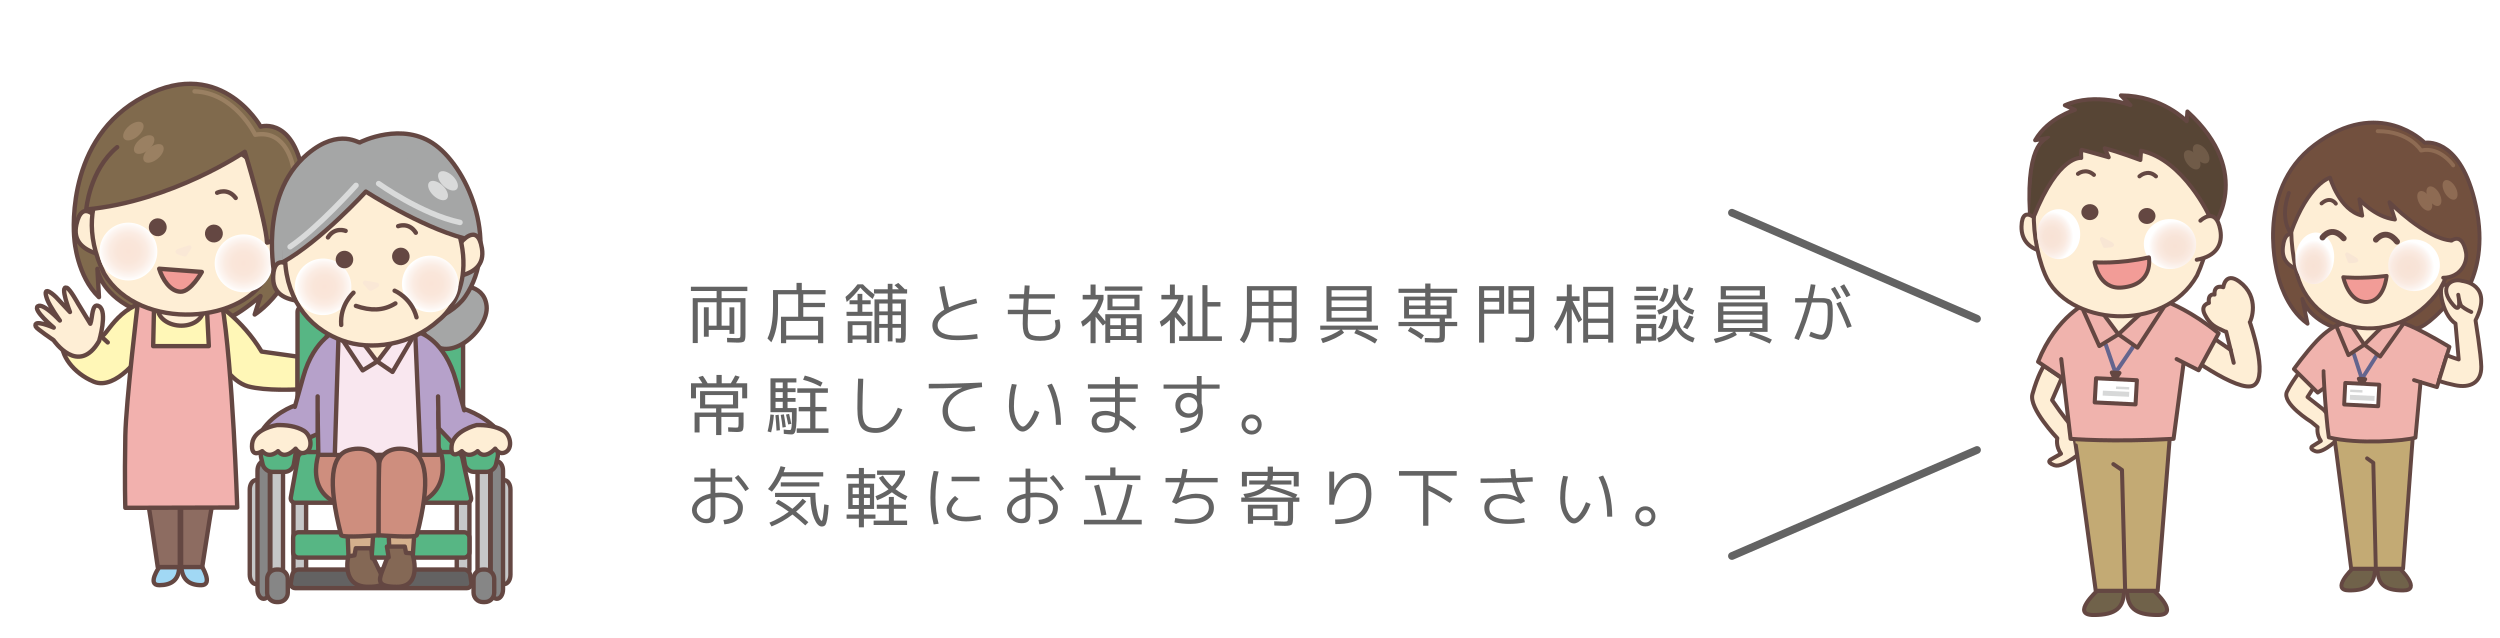 <?xml version="1.0" encoding="utf-8"?>
<!-- Generator: Adobe Illustrator 25.2.3, SVG Export Plug-In . SVG Version: 6.00 Build 0)  -->
<svg version="1.1" id="レイヤー_1" xmlns="http://www.w3.org/2000/svg" xmlns:xlink="http://www.w3.org/1999/xlink" x="0px"
	 y="0px" viewBox="0 0 1476.57 376.81" style="enable-background:new 0 0 1476.57 376.81;" xml:space="preserve">
<style type="text/css">
	.st0{fill:#636363;}
	.st1{fill:none;stroke:#636363;stroke-width:4.573;stroke-linecap:round;stroke-linejoin:round;stroke-miterlimit:10;}
	.st2{clip-path:url(#SVGID_2_);}
	.st3{fill:#FEEED5;stroke:#644742;stroke-width:2.315;stroke-linecap:round;stroke-linejoin:round;}
	.st4{fill:#72503E;stroke:#644742;stroke-width:2.315;stroke-linecap:round;stroke-linejoin:round;stroke-miterlimit:10;}
	.st5{fill:#70624A;stroke:#644742;stroke-width:2.315;stroke-linecap:round;stroke-linejoin:round;}
	.st6{fill:#C3AA74;stroke:#644742;stroke-width:2.315;stroke-linecap:round;stroke-linejoin:round;stroke-miterlimit:10;}
	.st7{fill:#F0B3AD;}
	.st8{fill:none;stroke:#644742;stroke-width:2.315;stroke-linecap:round;stroke-linejoin:round;}
	.st9{fill:#FEEED5;}
	.st10{fill:none;stroke:#64658E;stroke-width:2.315;stroke-linecap:round;stroke-linejoin:round;}
	.st11{fill:#644742;stroke:#644742;stroke-width:2.315;stroke-linecap:round;stroke-linejoin:round;}
	.st12{fill:#FFFFFF;stroke:#644742;stroke-width:2.315;stroke-linecap:round;stroke-linejoin:round;}
	.st13{fill:#D7D8D8;}
	.st14{fill:#AE8046;stroke:#644742;stroke-width:2.315;stroke-linecap:round;stroke-linejoin:round;}
	.st15{fill:#F8E6D4;stroke:#F8E6D4;stroke-width:2.315;stroke-linecap:round;stroke-linejoin:round;stroke-miterlimit:10;}
	.st16{filter:url(#Adobe_OpacityMaskFilter);}
	.st17{filter:url(#Adobe_OpacityMaskFilter_1_);}
	.st18{mask:url(#SVGID_3_);fill:url(#SVGID_4_);}
	.st19{fill:url(#SVGID_5_);}
	.st20{fill:#72503E;}
	.st21{fill:#8E6B53;}
	.st22{fill:none;stroke:#8E6B53;stroke-width:2.315;stroke-linecap:round;stroke-linejoin:round;stroke-miterlimit:10;}
	.st23{filter:url(#Adobe_OpacityMaskFilter_2_);}
	.st24{filter:url(#Adobe_OpacityMaskFilter_3_);}
	.st25{mask:url(#SVGID_6_);fill:url(#SVGID_7_);}
	.st26{fill:url(#SVGID_8_);}
	.st27{fill:none;stroke:#644742;stroke-width:3.473;stroke-linecap:round;stroke-linejoin:round;}
	.st28{fill:#F29C97;stroke:#644742;stroke-width:2.315;stroke-linecap:round;stroke-linejoin:round;}
	.st29{fill:#574535;stroke:#644742;stroke-width:2.397;stroke-linecap:round;stroke-linejoin:round;}
	.st30{fill:#FEEED5;stroke:#644742;stroke-width:2.397;stroke-linecap:round;stroke-linejoin:round;}
	.st31{fill:#70624A;stroke:#644742;stroke-width:2.397;stroke-linecap:round;stroke-linejoin:round;}
	.st32{fill:#C3AA74;stroke:#644742;stroke-width:2.397;stroke-linecap:round;stroke-linejoin:round;stroke-miterlimit:10;}
	.st33{fill:#F0B3AD;stroke:#644742;stroke-width:2.397;stroke-linecap:round;stroke-linejoin:round;}
	.st34{fill:none;stroke:#64658E;stroke-width:2.397;stroke-linecap:round;stroke-linejoin:round;}
	.st35{fill:#644742;stroke:#644742;stroke-width:2.397;stroke-linecap:round;stroke-linejoin:round;}
	.st36{fill:#FFFFFF;stroke:#644742;stroke-width:2.397;stroke-linecap:round;stroke-linejoin:round;}
	.st37{fill:none;stroke:#644742;stroke-width:2.397;stroke-linecap:round;stroke-linejoin:round;}
	.st38{filter:url(#Adobe_OpacityMaskFilter_4_);}
	.st39{filter:url(#Adobe_OpacityMaskFilter_5_);}
	.st40{mask:url(#SVGID_9_);fill:url(#SVGID_10_);}
	.st41{fill:url(#SVGID_11_);}
	.st42{filter:url(#Adobe_OpacityMaskFilter_6_);}
	.st43{filter:url(#Adobe_OpacityMaskFilter_7_);}
	.st44{mask:url(#SVGID_12_);fill:url(#SVGID_13_);}
	.st45{fill:url(#SVGID_14_);}
	.st46{fill:#9A9A9B;stroke:#644742;stroke-width:2.397;stroke-linecap:round;stroke-linejoin:round;}
	.st47{fill:#574535;}
	.st48{fill:#705B48;}
	.st49{fill:#F8E6D4;stroke:#F8E6D4;stroke-width:2.397;stroke-linecap:round;stroke-linejoin:round;stroke-miterlimit:10;}
	.st50{fill:#644742;}
	.st51{fill:#F29C97;stroke:#644742;stroke-width:2.397;stroke-linecap:round;stroke-linejoin:round;}
	.st52{fill:#A1D8F4;stroke:#644742;stroke-width:2.591;stroke-linecap:round;stroke-linejoin:round;}
	.st53{fill:#8D6C61;stroke:#644742;stroke-width:2.591;stroke-linecap:round;stroke-linejoin:round;}
	.st54{fill:#806A4D;stroke:#644742;stroke-width:2.591;stroke-linecap:round;stroke-linejoin:round;}
	.st55{fill:#FFF7B7;stroke:#644742;stroke-width:2.591;stroke-linecap:round;stroke-linejoin:round;}
	.st56{fill:#FEEED5;stroke:#644742;stroke-width:2.591;stroke-linecap:round;stroke-linejoin:round;}
	.st57{fill:#F2B1AE;stroke:#644742;stroke-width:2.591;stroke-linecap:round;stroke-linejoin:round;}
	.st58{fill:#B08046;stroke:#644742;stroke-width:2.591;stroke-linecap:round;stroke-linejoin:round;}
	.st59{fill:#806A4D;}
	.st60{fill:none;stroke:#644742;stroke-width:2.591;stroke-linecap:round;stroke-linejoin:round;}
	.st61{fill:#FAE8D6;stroke:#FAE8D6;stroke-width:2.591;stroke-linecap:round;stroke-linejoin:round;stroke-miterlimit:10;}
	.st62{filter:url(#Adobe_OpacityMaskFilter_8_);}
	.st63{filter:url(#Adobe_OpacityMaskFilter_9_);}
	.st64{mask:url(#SVGID_15_);fill:url(#SVGID_16_);}
	.st65{fill:url(#SVGID_17_);}
	.st66{filter:url(#Adobe_OpacityMaskFilter_10_);}
	.st67{filter:url(#Adobe_OpacityMaskFilter_11_);}
	.st68{mask:url(#SVGID_18_);fill:url(#SVGID_19_);}
	.st69{fill:url(#SVGID_20_);}
	.st70{fill:#9A8062;}
	.st71{fill:none;stroke:#9A8062;stroke-width:2.591;stroke-linecap:round;stroke-linejoin:round;stroke-miterlimit:10;}
	.st72{fill:#F29C97;stroke:#644742;stroke-width:2.591;stroke-linecap:round;stroke-linejoin:round;}
	.st73{fill:#C6C7C8;}
	.st74{fill:#57B684;}
	.st75{fill:#868686;}
	.st76{fill:#636262;}
	.st77{fill:#CE8E7E;stroke:#644742;stroke-width:2.591;stroke-linecap:round;stroke-linejoin:round;}
	.st78{fill:#B6A1CA;stroke:#644742;stroke-width:2.591;stroke-linecap:round;stroke-linejoin:round;}
	.st79{fill:#A5A6A6;stroke:#644742;stroke-width:2.591;stroke-linecap:round;stroke-linejoin:round;}
	.st80{fill:#F9E7EF;stroke:#644742;stroke-width:2.591;stroke-linecap:round;stroke-linejoin:round;}
	.st81{fill:#D4B08D;stroke:#644742;stroke-width:2.591;stroke-linecap:round;stroke-linejoin:round;}
	.st82{fill:#846855;stroke:#644742;stroke-width:2.591;stroke-linecap:round;stroke-linejoin:round;}
	.st83{filter:url(#Adobe_OpacityMaskFilter_12_);}
	.st84{filter:url(#Adobe_OpacityMaskFilter_13_);}
	.st85{mask:url(#SVGID_21_);fill:url(#SVGID_22_);}
	.st86{fill:url(#SVGID_23_);}
	.st87{filter:url(#Adobe_OpacityMaskFilter_14_);}
	.st88{filter:url(#Adobe_OpacityMaskFilter_15_);}
	.st89{mask:url(#SVGID_24_);fill:url(#SVGID_25_);}
	.st90{fill:url(#SVGID_26_);}
	.st91{fill:#A5A6A6;}
	.st92{fill:none;stroke:#D9DADA;stroke-width:3.239;stroke-linecap:round;stroke-linejoin:round;stroke-miterlimit:10;}
	.st93{fill:#D9DADA;}
</style>
<g>
	<path class="st0" d="M441.38,171.9h-15.19v4.19h14.11v21.51c0,2.14-0.26,3.47-0.77,3.99c-0.52,0.52-1.8,0.77-3.84,0.77
		c-0.65,0-2.71-0.06-6.2-0.19l-0.12-2.64c3.44,0.13,5.34,0.19,5.7,0.19c1.08,0,1.73-0.1,1.94-0.31c0.21-0.21,0.31-0.81,0.31-1.82
		v-19.07h-11.12v13.84h4.65v-10.85h2.87v15.7h-2.87v-2.33h-12.25v3.99h-2.87v-17.37h2.87v10.85h4.65v-13.84h-11.12v24.11h-2.98
		v-26.55h14.11v-4.19h-15.19v-2.52h33.33V171.9z"/>
	<path class="st0" d="M473.55,171.32h14.07v2.52h-13.18v5.04h12.79v2.52h-12.79v5.66h11.78v15.66h-3.06v-2.09h-18.84v2.09h-3.06
		v-15.66h10.16v-13.22h-11.9v8.95c0,7.98-1.32,14.45-3.95,19.38l-2.29-2.29c2.2-4.55,3.29-10.84,3.29-18.88v-9.69h13.88v-4.22h3.1
		V171.32z M464.33,198.18h18.84v-8.61h-18.84V198.18z"/>
	<path class="st0" d="M508.12,169.88c-2.38,3.23-5.05,6.06-8.02,8.49l-0.74-2.98c2.66-2.22,5.03-4.7,7.09-7.44h3.26
		c2.07,2.17,4.38,4.2,6.94,6.09l-1.24,2.56C512.67,174.44,510.24,172.21,508.12,169.88z M515.33,186.55h-15.35v-2.4h6.51v-4.46
		h-4.73v-2.33h4.73v-3.8h2.83v3.8h4.92v2.33h-4.92v4.46h6.01V186.55z M500.68,189.73h14.03v2.33v10.47h-2.79v-2.02h-8.41v2.02h-2.83
		V189.73z M511.92,192.05h-8.41v6.12h8.41V192.05z M524.33,193.6h-5.04v8.95h-2.79v-25.7h7.83v-3.49h-8.14v-2.52h8.14v-3.22h2.79
		v3.22h3.76l-2.56-2.44l2.25-1.28c1.27,1.14,2.55,2.38,3.84,3.72h1.36v2.52h-8.64v3.49h7.87v20.81c-0.03,2.09-0.19,3.41-0.5,3.95
		c-0.31,0.54-1.11,0.81-2.4,0.81c-0.75,0-1.74-0.04-2.98-0.12l-0.15-2.48c1.29,0.1,2.05,0.15,2.29,0.15
		c0.41,0.03,0.67-0.06,0.77-0.27c0.1-0.21,0.15-0.83,0.15-1.86v-4.26h-5.04v8.06h-2.79V193.6z M524.33,183.91v-4.65h-5.04v4.65
		H524.33z M524.33,186.16h-5.04v5.16h5.04V186.16z M527.12,183.91h5.04v-4.65h-5.04V183.91z M527.12,186.16v5.16h5.04v-5.16H527.12z
		"/>
	<path class="st0" d="M554.83,169.42l3.02-0.46c0.72,4.29,1.6,8.46,2.64,12.52c4.08-1.89,9.44-3.59,16.08-5.12l0.58,2.68
		c-7.83,1.78-13.68,3.77-17.56,5.97c-3.88,2.2-5.81,4.52-5.81,6.98c0,4.13,3.84,6.2,11.51,6.2c3.54,0,7.49-0.3,11.86-0.89l0.31,2.71
		c-4.39,0.59-8.45,0.89-12.17,0.89c-4.78,0-8.41-0.75-10.89-2.25c-2.48-1.5-3.72-3.68-3.72-6.55c0-3.44,2.33-6.5,6.98-9.19
		C556.47,178.18,555.53,173.68,554.83,169.42z"/>
	<path class="st0" d="M596.15,176.36v-2.6h8.68l0.19-2.33l0.19-2.87l2.95,0.12l-0.35,5.08h15.23v2.6h-15.39
		c-0.05,1.01-0.13,2.34-0.23,3.99c-0.1,1.65-0.16,2.53-0.16,2.64h13.45v2.6h-13.57c-0.1,3.05-0.15,4.92-0.15,5.62
		c-0.03,3.05,0.43,5.04,1.36,5.97c0.93,0.93,2.93,1.4,6.01,1.4c6.05,0,9.07-2.09,9.07-6.28c0-0.77-0.15-1.8-0.46-3.06l2.75-0.66
		c0.36,1.45,0.54,2.75,0.54,3.91c0,2.87-1.01,5.05-3.02,6.55c-2.02,1.5-4.97,2.25-8.88,2.25c-4.03,0-6.76-0.7-8.18-2.09
		s-2.13-4.06-2.13-7.99c0-1.5,0.04-3.37,0.12-5.62h-8.91v-2.6h9.03c0-0.1,0.05-0.98,0.15-2.64c0.1-1.65,0.18-2.98,0.23-3.99H596.15z
		"/>
	<path class="st0" d="M647.08,174.15h4.69v2.71c-0.85,2.87-1.99,5.41-3.41,7.64c1.55,1.71,3.04,3.46,4.46,5.27v-4.19h21.51v16.94
		h-2.98v-1.71h-15.62v1.71h-2.91v-11.47l-1.43,1.28c-1.45-1.86-2.88-3.62-4.3-5.27v15.66h-2.98v-13.45
		c-1.5,1.45-3.04,2.69-4.61,3.72l-1.01-2.98c5.04-3.38,8.48-7.76,10.31-13.14h-9.34v-2.71h4.65v-6.09h2.98V174.15z M652.54,171.7
		v-2.52h22.17v2.52H652.54z M657.08,183.18h-2.98v-9.11h18.95v9.11H657.08z M655.72,192.09h6.32v-4.07h-6.32V192.09z M655.72,194.3
		v4.19h6.32v-4.19H655.72z M657.08,180.97h12.91v-4.57h-12.91V180.97z M664.91,192.09h6.43v-4.07h-6.43V192.09z M664.91,194.3v4.19
		h6.43v-4.19H664.91z"/>
	<path class="st0" d="M693.9,174.15h5.04v2.71c-1.11,2.92-2.42,5.49-3.91,7.71c2.09,2.25,3.95,4.41,5.58,6.47l-2.02,1.78
		c-1.42-1.84-2.98-3.69-4.69-5.58v15.46h-2.91v-13.72c-1.47,1.47-3.14,2.8-5,3.99l-1.01-2.98c5.12-3.33,8.76-7.71,10.93-13.14h-9.96
		v-2.71h5.04v-6.09h2.91V174.15z M704.37,198.64h5.81v-30.23h2.98v10h7.67v2.64h-7.67v17.6h8.53v2.71h-25.27v-2.71h5.04v-24.19h2.91
		V198.64z"/>
	<path class="st0" d="M736.46,168.99h29.42v28.41c0,2.22-0.26,3.6-0.77,4.13c-0.52,0.53-1.86,0.79-4.03,0.79
		c-0.52,0-2.33-0.06-5.43-0.19l-0.12-2.52c2.97,0.13,4.68,0.19,5.12,0.19c1.08,0,1.73-0.11,1.94-0.33c0.21-0.22,0.31-0.87,0.31-1.96
		v-7.09h-10.74v11.24h-2.91v-11.24h-10.08c-0.49,4.88-1.96,8.97-4.42,12.25l-2.48-1.94c1.55-2.15,2.64-4.5,3.26-7.05
		c0.62-2.56,0.93-6.01,0.93-10.35V168.99z M749.25,180.66h-9.81v3.76c0,1.65-0.03,2.86-0.08,3.6h9.88V180.66z M749.25,178.29v-6.78
		h-9.81v6.78H749.25z M752.16,178.29h10.74v-6.78h-10.74V178.29z M752.16,180.66v7.36h10.74v-7.36H752.16z"/>
	<path class="st0" d="M779.76,194.77v-2.48h34.11v2.48h-12.17c4.57,1.76,8.51,3.67,11.82,5.74l-1.43,2.4
		c-3.36-2.17-7.43-4.21-12.21-6.12l1.01-2.02h-8.33l1.28,1.74c-3,2.4-7.18,4.44-12.56,6.12l-1.09-2.56
		c4.73-1.5,8.57-3.27,11.51-5.31H779.76z M786.46,189.96h-3.02v-20.97h26.74v20.97H786.46z M807.16,171.43h-20.7v3.8h20.7V171.43z
		 M786.46,181.39h20.7v-3.91h-20.7V181.39z M786.46,187.64h20.7v-4.03h-20.7V187.64z"/>
	<path class="st0" d="M832.2,188.1h-2.91v-12.91h12.48v-2.21H826v-2.44h15.78v-3.06h3.1v3.06h15.77v2.44h-15.77v2.21h12.48v12.91
		h-3.95v2.05h7.25v2.48h-7.25v5.23c0,2.07-0.26,3.33-0.78,3.8c-0.52,0.46-1.96,0.7-4.34,0.7c-0.85,0-3.09-0.06-6.7-0.19l-0.12-2.56
		c3.44,0.13,5.57,0.19,6.39,0.19c1.21,0,1.93-0.09,2.13-0.27c0.21-0.18,0.31-0.76,0.31-1.74v-5.16H826v-2.48h24.3v-2.05H832.2z
		 M841,198.06l-1.59,2.37c-2.35-1.76-4.99-3.41-7.91-4.96l1.51-2.33C835.93,194.66,838.59,196.3,841,198.06z M841.77,180.46v-3.06
		h-9.57v3.06H841.77z M841.77,182.56h-9.57v3.29h9.57V182.56z M844.87,180.46h9.57v-3.06h-9.57V180.46z M844.87,182.56v3.29h9.57
		v-3.29H844.87z"/>
	<path class="st0" d="M873.56,168.99h14.81v16.32h-11.78v17.02h-3.02V168.99z M876.58,175.97h8.88v-4.46h-8.88V175.97z
		 M876.58,178.22v4.65h8.88v-4.65H876.58z M906.11,168.99v28.14c0,2.2-0.26,3.56-0.79,4.11c-0.53,0.54-1.88,0.81-4.05,0.81
		c-0.62,0-2.65-0.06-6.09-0.19l-0.12-2.64c3.31,0.13,5.21,0.19,5.7,0.19c1.11,0,1.78-0.11,2-0.33c0.22-0.22,0.33-0.87,0.33-1.96
		v-11.82h-12.17v-16.32H906.11z M903.09,175.97v-4.46h-9.26v4.46H903.09z M903.09,178.22h-9.26v4.65h9.26V178.22z"/>
	<path class="st0" d="M919.41,175.04h6.01v-6.98h2.91v6.98h4.61v2.68h-4.15l5.66,11.12l-2.17,1.63c-0.96-2.07-2.27-4.78-3.95-8.14
		v20.39h-2.91v-19.19c-1.42,4.44-3.39,8.43-5.89,11.94l-1.67-2.6c3.33-4.91,5.66-9.96,6.98-15.15h-5.43V175.04z M952.82,169.38
		v32.95h-2.98v-2.09h-11.86v2.09h-2.91v-32.95H952.82z M937.98,178.72h11.86v-6.78h-11.86V178.72z M937.98,181.24v6.94h11.86v-6.94
		H937.98z M937.98,190.7v7.02h11.86v-7.02H937.98z"/>
	<path class="st0" d="M965.3,177.32v-2.6h13.95v2.6H965.3z M966.39,171.82v-2.52h11.74v2.52H966.39z M969.22,201.2v1.71h-2.83
		v-11.59h11.82v9.88H969.22z M966.66,182.79v-2.44h11.36v2.44H966.66z M966.66,188.29v-2.48h11.36v2.48H966.66z M969.22,198.76h6.28
		v-4.96h-6.28V198.76z M988.21,182.95h2.95v4.77c0,5.84,3.24,9.81,9.73,11.9l-0.97,2.64c-4.81-1.52-8.18-4.28-10.12-8.26
		c-1.91,4.03-5.29,6.78-10.12,8.26l-0.93-2.64c3.2-1.03,5.58-2.52,7.13-4.46c1.55-1.94,2.33-4.42,2.33-7.44V182.95z M988.21,168.14
		h2.95v3.18c0,2.97,0.78,5.44,2.33,7.4c1.55,1.96,3.95,3.46,7.21,4.5l-0.97,2.6c-4.76-1.47-8.08-4.19-9.96-8.14
		c-1.86,3.98-5.19,6.69-10,8.14l-0.97-2.6c3.18-1.03,5.54-2.52,7.09-4.46c1.55-1.94,2.33-4.42,2.33-7.44V168.14z M979.33,193.53
		c1.37-2.2,2.33-4.63,2.87-7.29l2.64,0.62c-0.57,2.77-1.58,5.32-3.02,7.68L979.33,193.53z M979.91,177.36
		c1.37-2.2,2.33-4.62,2.87-7.29l2.64,0.66c-0.57,2.74-1.58,5.29-3.02,7.64L979.91,177.36z M996.43,177.75l-2.56-1.16
		c1.6-2.09,2.79-4.43,3.57-7.02l2.64,0.77C999.27,173.04,998.05,175.5,996.43,177.75z M996.62,194.46l-2.56-1.16
		c1.6-2.09,2.79-4.43,3.56-7.02l2.64,0.81C999.46,189.75,998.25,192.21,996.62,194.46z"/>
	<path class="st0" d="M1017.86,196.01h-3.1v-17.4h29.23v17.4h-9.61c4.99,1.47,9.04,3,12.17,4.57l-1.32,2.36
		c-3.31-1.68-7.39-3.29-12.25-4.85l0.89-2.09h-9.03l1.01,1.82c-2.95,1.86-7.13,3.46-12.56,4.81l-1.05-2.44
		c4.96-1.24,8.88-2.64,11.74-4.19H1017.86z M1019.37,176.74h-3.06v-7.75h26.13v7.75H1019.37z M1017.86,183.8h23.02v-2.79h-23.02
		V183.8z M1017.86,185.89v2.87h23.02v-2.87H1017.86z M1017.86,190.89v2.83h23.02v-2.83H1017.86z M1019.37,174.61h20v-3.1h-20V174.61
		z"/>
	<path class="st0" d="M1060.26,178.68v-2.6h7.56c0.72-3.18,1.28-5.9,1.67-8.18l2.79,0.31c-0.36,2.27-0.88,4.9-1.55,7.87h3.33h2.71
		c0.62,0,1.29,0.08,2.02,0.23c0.7,0.15,1.2,0.27,1.51,0.35c0.31,0.13,0.65,0.4,1.01,0.81c0.36,0.41,0.59,0.8,0.7,1.16
		c0.1,0.36,0.21,0.96,0.31,1.78c0.1,0.88,0.16,1.68,0.16,2.4v3.22c0,4.78-0.57,8.41-1.71,10.89c-1.14,2.48-2.6,3.71-4.38,3.68
		c-2.2,0-4.82-0.7-7.87-2.09l0.97-2.6c2.89,1.24,5.03,1.86,6.4,1.86c0.41,0,0.83-0.23,1.24-0.7c0.41-0.46,0.8-1.19,1.16-2.17
		c0.36-0.93,0.65-2.2,0.85-3.8c0.21-1.6,0.32-3.42,0.35-5.47v-1.9c0.03-0.36,0.01-0.85-0.04-1.47c-0.05-0.62-0.08-1.03-0.08-1.24
		s-0.06-0.49-0.19-0.85c-0.13-0.36-0.22-0.58-0.27-0.66c-0.05-0.08-0.21-0.21-0.46-0.39c-0.26-0.18-0.47-0.27-0.62-0.27
		s-0.44-0.04-0.85-0.12c-0.41-0.05-0.75-0.08-1.01-0.08h-1.36h-4.5c-1.91,7.75-4.47,15.16-7.68,22.21l-2.64-1.05
		c3.02-6.69,5.49-13.75,7.4-21.16H1060.26z M1081.43,170.62l2.33-1.24c1.27,2.09,2.47,4.21,3.6,6.36l-2.33,1.12
		C1084.02,174.95,1082.82,172.87,1081.43,170.62z M1091,193.68c-1.65-4.47-3.8-9.28-6.43-14.42l2.6-1.12
		c2.64,5.09,4.81,9.97,6.51,14.65L1091,193.68z M1086.85,169.15l2.36-1.28c1.53,2.51,2.77,4.68,3.72,6.51l-2.4,1.16
		C1089.35,173.35,1088.12,171.21,1086.85,169.15z"/>
	<path class="st0" d="M412.5,222.75l2.64-0.78c0.83,1.14,1.76,2.6,2.79,4.38h5.23v-4.92h3.1v4.92h5.39c0.96-1.55,1.82-3.09,2.6-4.61
		l2.6,0.77c-0.46,0.96-1.18,2.24-2.13,3.84h6.59v8.92h-2.95v-6.4h-27.29v6.4h-2.95v-8.92h6.71
		C414.05,225.09,413.28,223.89,412.5,222.75z M416.49,241.2h-3.02v-10.19h22.48v10.19h-9.88v2.44h13.1v6.86
		c0,2.07-0.22,3.36-0.66,3.88c-0.44,0.52-1.55,0.78-3.33,0.78c-0.8,0-2.48-0.06-5.04-0.19l-0.12-2.6c1.94,0.13,3.4,0.19,4.38,0.19
		c0.88,0.03,1.4-0.06,1.55-0.27s0.24-0.83,0.27-1.86v-4.19h-10.16v10.74h-3.1v-10.74h-9.77v9.19h-2.95v-11.78h12.71v-2.44H416.49z
		 M416.49,238.88h16.43v-5.54h-16.43V238.88z"/>
	<path class="st0" d="M453.36,254.81c0.8-3.2,1.36-6.54,1.67-10l2.05,0.23c-0.26,3.46-0.8,6.9-1.63,10.31L453.36,254.81z
		 M466.5,253.99c0.26,0,0.46-0.1,0.62-0.31c0.15-0.21,0.28-0.72,0.39-1.55c0.1-0.78,0.17-1.82,0.19-3.14
		c0.03-1.32,0.04-3.17,0.04-5.54h-12.67v-20h15.31v2.44h-5.23v3.41h4.73v2.29h-4.73v3.49h4.73v2.25h-4.73v3.68h5.39v2.21
		c0,3.88-0.1,6.77-0.31,8.68c-0.21,1.91-0.52,3.18-0.93,3.8c-0.41,0.62-1.03,0.92-1.86,0.89c-0.85,0-2.35-0.12-4.5-0.35l-0.08-2.56
		C464.25,253.89,465.46,253.99,466.5,253.99z M458.63,254.34c-0.1-2.56-0.32-5.59-0.66-9.11l1.94-0.27
		c0.39,3.57,0.63,6.61,0.74,9.15L458.63,254.34z M462.31,229.3v-3.41h-4.26v3.41H462.31z M462.31,231.59h-4.26v3.49h4.26V231.59z
		 M462.31,237.33h-4.26v3.68h4.26V237.33z M462.19,252.52c-0.18-1.96-0.54-4.46-1.09-7.48l1.9-0.31c0.52,2.92,0.89,5.41,1.12,7.48
		L462.19,252.52z M465.53,250.7c-0.23-1.32-0.66-3.27-1.28-5.85l1.82-0.39c0.62,2.53,1.05,4.5,1.28,5.89L465.53,250.7z
		 M481.61,253.02h7.71v2.64h-18.76v-2.64h7.95v-10.08h-6.78v-2.6h6.78v-8.33h-7.6v-2.64h18.06v2.64h-7.36v8.33h6.55v2.6h-6.55
		V253.02z M484.64,228.37c-3.33-1.81-6.77-3.17-10.31-4.07l1.01-2.48c3.44,0.85,6.94,2.22,10.5,4.11L484.64,228.37z"/>
	<path class="st0" d="M509.87,223.72c-0.31,7-0.46,12.83-0.46,17.48c-0.03,2.43,0.12,4.42,0.43,5.97c0.31,1.55,0.8,2.73,1.47,3.53
		c0.67,0.8,1.47,1.36,2.4,1.67c0.9,0.31,2.08,0.47,3.53,0.47c2.71,0,5.19-1.03,7.44-3.1c2.25-2.07,4.12-5.05,5.62-8.95l2.68,1.05
		c-1.68,4.52-3.86,7.96-6.55,10.31c-2.69,2.35-5.75,3.53-9.19,3.53c-4.08-0.03-6.91-1.07-8.49-3.14c-1.58-2.09-2.36-5.87-2.36-11.32
		c0-5.19,0.14-11.06,0.43-17.6L509.87,223.72z"/>
	<path class="st0" d="M548.55,226.71c10.26,0,20.71-0.26,31.36-0.77l0.15,2.71c-6.51,0.62-11.5,2.17-14.96,4.65
		c-3.46,2.48-5.21,5.54-5.23,9.19c0,2.97,0.99,5.32,2.98,7.05c1.99,1.73,4.65,2.6,7.99,2.6c1.52,0,3.14-0.14,4.84-0.43l0.35,2.75
		c-1.6,0.28-3.37,0.43-5.31,0.43c-4.29-0.03-7.7-1.12-10.23-3.29c-2.53-2.17-3.8-5.12-3.8-8.84c-0.03-3,0.97-5.69,2.98-8.06
		c2.02-2.38,4.86-4.26,8.53-5.66v-0.08c-7.7,0.31-14.25,0.46-19.65,0.46V226.71z"/>
	<path class="st0" d="M600.53,227.17c-1.11,4.01-1.67,8.3-1.67,12.87c0,3.36,0.59,6.18,1.78,8.45c1.19,2.28,2.39,3.42,3.6,3.45
		c0.83-0.03,1.89-0.86,3.18-2.52c1.29-1.65,2.53-4.02,3.72-7.09l2.71,1.05c-1.24,3.59-2.79,6.41-4.65,8.45
		c-1.86,2.04-3.58,3.06-5.16,3.06c-2.02,0-3.88-1.45-5.58-4.34c-1.71-2.89-2.56-6.4-2.56-10.5c0-4.88,0.58-9.3,1.74-13.26
		L600.53,227.17z M618.55,227.52l2.71-0.93c1.73,3.23,3.06,6.96,3.99,11.2c0.93,4.24,1.39,8.61,1.39,13.1h-2.98
		c-0.03-4.24-0.48-8.41-1.36-12.52C621.43,234.26,620.18,230.65,618.55,227.52z"/>
	<path class="st0" d="M661.42,222.6v4.38H672v2.6h-10.58v5.16h9.3v2.6h-9.3v7.87c2.76,1.5,6.01,3.85,9.73,7.05l-1.82,2.05
		c-2.97-2.61-5.62-4.64-7.95-6.09c-0.15,2.61-0.88,4.48-2.17,5.62c-1.32,1.14-3.38,1.7-6.2,1.7c-2.53,0-4.55-0.59-6.05-1.78
		c-1.5-1.19-2.24-2.83-2.21-4.92c0-1.73,0.63-3.19,1.9-4.38c1.27-1.19,3.38-1.78,6.36-1.78c1.71,0,3.55,0.4,5.54,1.2v-6.55h-14.73
		v-2.6h14.73v-5.16h-16.01v-2.6h16.01v-4.38H661.42z M658.55,246.67c-1.94-0.93-3.7-1.4-5.27-1.4c-3.72,0-5.58,1.19-5.58,3.57
		c0.03,1.27,0.5,2.26,1.43,2.98c0.93,0.72,2.22,1.1,3.88,1.12c2.09,0,3.54-0.43,4.34-1.28c0.8-0.85,1.2-2.4,1.2-4.65V246.67z"/>
	<path class="st0" d="M687.23,227.13h19.65v-5.04h2.83v5.04h10.62v2.44h-10.62v8.68c0.49,1.53,0.74,3.11,0.74,4.77
		c0,3.85-1.03,6.78-3.1,8.8c-2.07,2.02-5.4,3.35-10,3.99l-0.43-2.71c3.64-0.44,6.32-1.36,8.02-2.75c1.71-1.39,2.62-3.29,2.75-5.7
		v-0.5h-0.08c-1.19,1.73-3.15,2.6-5.89,2.6c-2.14-0.03-3.94-0.74-5.39-2.13c-1.45-1.39-2.16-3.14-2.13-5.23
		c-0.03-2.09,0.68-3.84,2.13-5.23c1.45-1.4,3.24-2.11,5.39-2.13c1.96,0,3.66,0.58,5.08,1.74h0.08v-4.19h-19.65V227.13z
		 M697.12,239.38c0,1.34,0.49,2.48,1.47,3.41c0.98,0.93,2.17,1.4,3.56,1.4c1.45,0,2.65-0.47,3.6-1.4c0.96-0.93,1.43-2.07,1.43-3.41
		c0-1.32-0.48-2.44-1.43-3.37c-0.96-0.93-2.16-1.4-3.6-1.4c-1.39,0-2.58,0.46-3.56,1.4C697.61,236.94,697.12,238.06,697.12,239.38z"
		/>
	<path class="st0" d="M733.28,250.7c0-1.68,0.58-3.09,1.75-4.23c1.16-1.14,2.57-1.7,4.22-1.7c1.68,0,3.09,0.57,4.22,1.7
		c1.14,1.14,1.71,2.55,1.71,4.23c0,1.65-0.57,3.06-1.71,4.22c-1.14,1.16-2.55,1.74-4.22,1.74c-1.65,0-3.06-0.58-4.22-1.74
		C733.86,253.76,733.28,252.35,733.28,250.7z M735.61,250.7c-0.03,1.01,0.32,1.87,1.05,2.6c0.72,0.72,1.59,1.07,2.6,1.05
		c1.01,0.03,1.86-0.32,2.56-1.05s1.05-1.59,1.05-2.6c0-1.01-0.35-1.86-1.05-2.56s-1.55-1.05-2.56-1.05c-1.01,0-1.87,0.35-2.6,1.05
		C735.93,248.84,735.58,249.69,735.61,250.7z"/>
	<path class="st0" d="M410.1,282.02h9.57v-5.27h2.83v5.27h9.96v2.48h-9.96v6.63c1.21-0.13,2.38-0.19,3.49-0.19
		c3.88,0.03,6.98,0.89,9.3,2.6c2.33,1.71,3.49,3.73,3.49,6.09c0.03,2.97-0.89,5.31-2.75,7.01c-1.86,1.71-4.59,2.73-8.18,3.06
		l-0.58-2.6c5.74-0.62,8.6-3.07,8.6-7.37c0-1.63-0.89-3.05-2.67-4.26c-1.78-1.21-4.19-1.82-7.21-1.82c-1.11,0-2.28,0.06-3.49,0.19
		v9.88c0,1.94-0.4,3.31-1.2,4.11c-0.8,0.8-2.16,1.2-4.07,1.2c-2.25,0-4.23-0.76-5.93-2.29c-1.7-1.52-2.57-3.31-2.6-5.35
		c0-2.22,0.96-4.24,2.87-6.05c1.91-1.81,4.61-3.07,8.1-3.8v-7.05h-9.57V282.02z M419.67,294.3c-2.64,0.59-4.65,1.54-6.05,2.83
		c-1.4,1.29-2.09,2.71-2.09,4.26c0,1.29,0.57,2.47,1.71,3.53c1.14,1.06,2.38,1.59,3.72,1.59c0.98-0.03,1.68-0.25,2.09-0.66
		c0.41-0.41,0.62-1.14,0.62-2.17V294.3z M434.01,282.17l2.02-1.63c2.27,2.46,4.38,5.17,6.32,8.14l-2.13,1.39
		C438.43,287.32,436.37,284.68,434.01,282.17z"/>
	<path class="st0" d="M453.59,288.84c3.33-3.88,5.81-8.37,7.44-13.49l2.83,0.62c-0.41,1.29-0.75,2.26-1.01,2.91h23.37v2.52h-24.46
		c-1.55,3.28-3.5,6.28-5.85,8.99L453.59,288.84z M458.12,297.25l1.47-2.13c2.84,1.53,5.65,3.32,8.41,5.39
		c2.38-1.99,4.39-3.98,6.05-5.97l2.13,1.67c-1.78,2.12-3.77,4.11-5.97,5.97c2.07,1.63,4.48,3.71,7.25,6.24l-1.82,1.9
		c-2.58-2.38-5.1-4.52-7.56-6.43c-3.85,2.95-7.99,5.3-12.4,7.05l-1.24-2.25c4.03-1.63,7.84-3.79,11.44-6.47
		C463.39,300.38,460.81,298.72,458.12,297.25z M486.81,297.91l2.64,0.43c-0.21,3.67-0.49,6.43-0.85,8.29
		c-0.36,1.86-0.77,3.05-1.24,3.57c-0.46,0.52-1.15,0.78-2.05,0.78c-1.63,0-3.11-1.59-4.46-4.77c-1.34-3.18-2.09-7.4-2.25-12.67
		h-20.85v-2.44h23.88v0.89c0,2.95,0.23,5.69,0.7,8.22c0.46,2.53,0.98,4.39,1.55,5.58c0.57,1.19,1.05,1.8,1.43,1.82
		C485.84,307.6,486.34,304.37,486.81,297.91z M461.15,287.33v-2.44h22.75v2.44H461.15z"/>
	<path class="st0" d="M503.59,300.58h-2.6V285.7h6.28v-3.22h-7.25v-2.44h7.25v-3.68h2.98v3.68h6.7v2.44h-6.7v3.22h6.01v14.88h-6.01
		v3.33h6.82v2.48h-6.82v5.08h-2.98v-5.08h-7.25v-2.48h7.25v-3.33H503.59z M503.59,291.9h3.68v-3.88h-3.68V291.9z M503.59,298.26
		h3.68v-4.15h-3.68V298.26z M510.26,291.9h3.53v-3.88h-3.53V291.9z M510.26,294.11v4.15h3.53v-4.15H510.26z M527.93,307.48h7.83v2.6
		h-19.77v-2.6h8.99v-6.98h-7.13v-2.44h7.13v-4.54h2.95v4.54h7.13v2.44h-7.13V307.48z M519.09,282.25l2.37-1.4
		c1.39,2.27,3.19,4.41,5.39,6.4c2.02-1.94,3.6-4.2,4.77-6.78h-13.6v-2.56h16.51v2.56c-1.45,3.44-3.32,6.25-5.62,8.45
		c2.22,1.71,4.57,3.1,7.05,4.19l-1.2,2.33c-2.97-1.27-5.63-2.83-7.98-4.69c-2.35,1.81-5.27,3.38-8.76,4.73l-0.93-2.44
		c3.05-1.16,5.61-2.51,7.68-4.03C522.5,286.95,520.62,284.7,519.09,282.25z"/>
	<path class="st0" d="M554.37,278.49c-1.24,4.7-1.86,9.84-1.86,15.43c0,5.58,0.62,10.72,1.86,15.43l-2.91,0.39
		c-1.29-4.91-1.94-10.18-1.94-15.81c0-5.63,0.65-10.9,1.94-15.81L554.37,278.49z M579.06,304.15l0.43,2.6
		c-3.13,0.8-6.1,1.2-8.91,1.2c-3.54,0-6.34-0.65-8.41-1.94c-2.07-1.29-3.09-3.04-3.06-5.23c0.03-1.11,0.48-2.39,1.36-3.84
		c0.88-1.45,2.08-2.79,3.6-4.03l2.09,1.78c-1.27,1.03-2.26,2.12-2.98,3.26c-0.72,1.14-1.1,2.08-1.12,2.83
		c0,1.42,0.74,2.52,2.21,3.29c1.47,0.77,3.58,1.16,6.32,1.16C573.25,305.24,576.08,304.87,579.06,304.15z M562.04,284.23v-2.64
		h16.47v2.64H562.04z"/>
	<path class="st0" d="M596.15,282.02h9.57v-5.27h2.83v5.27h9.96v2.48h-9.96v6.63c1.21-0.13,2.38-0.19,3.49-0.19
		c3.88,0.03,6.98,0.89,9.3,2.6c2.33,1.71,3.49,3.73,3.49,6.09c0.03,2.97-0.89,5.31-2.75,7.01c-1.86,1.71-4.59,2.73-8.18,3.06
		l-0.58-2.6c5.74-0.62,8.6-3.07,8.6-7.37c0-1.63-0.89-3.05-2.67-4.26c-1.78-1.21-4.19-1.82-7.21-1.82c-1.11,0-2.28,0.06-3.49,0.19
		v9.88c0,1.94-0.4,3.31-1.2,4.11c-0.8,0.8-2.16,1.2-4.07,1.2c-2.25,0-4.23-0.76-5.93-2.29c-1.7-1.52-2.57-3.31-2.6-5.35
		c0-2.22,0.96-4.24,2.87-6.05c1.91-1.81,4.61-3.07,8.1-3.8v-7.05h-9.57V282.02z M605.72,294.3c-2.64,0.59-4.65,1.54-6.05,2.83
		c-1.4,1.29-2.09,2.71-2.09,4.26c0,1.29,0.57,2.47,1.71,3.53c1.14,1.06,2.38,1.59,3.72,1.59c0.98-0.03,1.68-0.25,2.09-0.66
		c0.41-0.41,0.62-1.14,0.62-2.17V294.3z M620.06,282.17l2.02-1.63c2.27,2.46,4.38,5.17,6.32,8.14l-2.13,1.39
		C624.48,287.32,622.42,284.68,620.06,282.17z"/>
	<path class="st0" d="M640.22,309.73v-2.71h18.92c3-6.18,5.25-13.18,6.74-21.01l3.02,0.58c-1.5,7.7-3.66,14.51-6.47,20.43h11.9v2.71
		H640.22z M640.99,280.85h14.73v-4.77h3.1v4.77h14.73v2.68h-32.56V280.85z M646.19,286.94l2.95-0.74
		c1.73,5.89,3.18,11.82,4.34,17.79l-2.98,0.58C649.25,298.37,647.82,292.5,646.19,286.94z"/>
	<path class="st0" d="M688.4,284.89v-2.6h9.11c0.21-0.93,0.53-2.71,0.97-5.35l2.87,0.23c-0.23,1.58-0.57,3.28-1.01,5.12h18.84v2.6
		h-19.46c-0.83,3.02-1.95,6.05-3.37,9.07l0.04,0.08c1.45-0.7,3.09-1.28,4.92-1.74c1.84-0.47,3.48-0.7,4.92-0.7
		c3.54,0,6.21,0.72,8.02,2.17c1.81,1.45,2.71,3.53,2.71,6.24c0,2.87-1.27,5.16-3.8,6.86c-2.53,1.71-5.92,2.56-10.16,2.56
		c-3.13,0-6.24-0.3-9.34-0.89l0.47-2.6c3.1,0.59,6.06,0.89,8.88,0.89c3.36,0,6.02-0.63,7.99-1.9c1.96-1.27,2.96-2.96,2.98-5.08
		c0-3.77-2.62-5.66-7.87-5.66c-1.86,0-3.85,0.32-5.97,0.97c-2.12,0.65-3.94,1.49-5.47,2.52l-2.48-1.16
		c2.07-4.06,3.62-7.93,4.65-11.63H688.4z"/>
	<path class="st0" d="M760.69,305.82v-9.46h-27.56v-2.52h2.25l-1.01-2.05c6.54-0.88,10.83-2.75,12.87-5.62h-9.42v-2.4h10.58
		c0.23-0.83,0.35-1.7,0.35-2.64h-12.29v6.2h-2.95v-8.64h15.23v-3.1h3.1v3.1h15.23v8.64h-2.95v-6.2h-12.29c0,0.9-0.12,1.78-0.35,2.64
		h11.28v2.4h-12.25c-0.05,0.08-0.12,0.18-0.19,0.31c-0.08,0.13-0.13,0.23-0.15,0.31c5.89,1.47,11.27,3.26,16.12,5.35l-1.09,1.7h2.25
		v2.52h-3.72v9.3c-0.03,2.25-0.3,3.63-0.81,4.15c-0.52,0.52-1.86,0.78-4.03,0.78c-0.67,0-2.75-0.06-6.24-0.19l-0.08-2.52
		c3.44,0.13,5.39,0.19,5.85,0.19c1.09,0,1.73-0.1,1.94-0.31C760.58,307.55,760.69,306.9,760.69,305.82z M763.59,293.84
		c-4.86-2.12-9.84-3.84-14.96-5.15c-2.66,2.69-6.54,4.41-11.63,5.15H763.59z M740.1,307.17v2.17h-3.06V298.1h17.52v9.07H740.1z
		 M740.1,304.89h11.47v-4.5H740.1V304.89z"/>
	<path class="st0" d="M785.1,278.53h2.91v10.54h0.08c1.32-3.05,3.09-5.44,5.31-7.17c2.22-1.73,4.61-2.6,7.17-2.6
		c2.97,0,5.28,1.07,6.94,3.22c1.65,2.15,2.48,5.21,2.48,9.19c0,6.12-1.72,10.63-5.15,13.53c-3.44,2.89-8.82,4.33-16.16,4.3
		l-0.12-2.71c6.49,0,11.16-1.19,14.03-3.57c2.87-2.38,4.3-6.23,4.3-11.55c0-3.15-0.57-5.53-1.71-7.13c-1.14-1.6-2.77-2.4-4.88-2.4
		c-2.87,0-5.57,1.55-8.1,4.65c-2.53,3.1-3.94,6.85-4.23,11.24h-2.87V278.53z"/>
	<path class="st0" d="M826.27,278.22h34.11v2.71h-16.74v5.74c4.24,1.91,9.01,4.57,14.3,7.98l-1.63,2.4
		c-4.76-3.1-8.98-5.54-12.67-7.33v20.78h-3.1v-29.57h-14.26V278.22z"/>
	<path class="st0" d="M892.63,282.33c-0.28-1.65-0.48-3.38-0.58-5.19l2.83-0.15c0.1,1.89,0.3,3.64,0.58,5.27
		c2.27-0.08,5.52-0.22,9.73-0.43l0.12,2.6c-2.07,0.1-5.19,0.23-9.38,0.39c0.85,3.9,2.47,7.62,4.85,11.16l-2.6,1.55
		c-3.05-2.14-6.51-3.22-10.39-3.22c-2.56,0-4.56,0.5-6.01,1.51c-1.45,1.01-2.16,2.4-2.13,4.19c0,4.55,3.78,6.82,11.36,6.82
		c2.92,0,5.97-0.3,9.15-0.89l0.47,2.6c-3.02,0.59-6.23,0.89-9.61,0.89c-2.64,0-4.91-0.26-6.82-0.78c-1.91-0.52-3.41-1.24-4.5-2.17
		c-1.08-0.93-1.86-1.94-2.33-3.02c-0.46-1.08-0.7-2.29-0.7-3.6c0-2.51,0.97-4.48,2.91-5.93c1.94-1.45,4.63-2.18,8.06-2.21
		c3,0,5.9,0.67,8.72,2.02l0.04-0.04c-1.45-2.61-2.53-5.54-3.26-8.8c-6.69,0.21-12.92,0.31-18.68,0.31v-2.6
		C880.86,282.6,886.91,282.51,892.63,282.33z"/>
	<path class="st0" d="M926.12,281.44c-1.11,4.01-1.67,8.3-1.67,12.87c0,3.36,0.59,6.18,1.78,8.45c1.19,2.28,2.39,3.42,3.6,3.45
		c0.83-0.03,1.89-0.86,3.18-2.52c1.29-1.65,2.53-4.02,3.72-7.09l2.71,1.05c-1.24,3.59-2.79,6.41-4.65,8.45
		c-1.86,2.04-3.58,3.06-5.16,3.06c-2.02,0-3.88-1.45-5.58-4.34c-1.71-2.89-2.56-6.4-2.56-10.5c0-4.88,0.58-9.3,1.74-13.26
		L926.12,281.44z M944.14,281.78l2.71-0.93c1.73,3.23,3.06,6.96,3.99,11.2c0.93,4.24,1.39,8.61,1.39,13.1h-2.98
		c-0.03-4.24-0.48-8.41-1.36-12.52C947.02,288.53,945.77,284.91,944.14,281.78z"/>
	<path class="st0" d="M965.84,304.96c0-1.68,0.58-3.09,1.75-4.23c1.16-1.14,2.57-1.7,4.22-1.7c1.68,0,3.09,0.57,4.22,1.7
		c1.14,1.14,1.71,2.55,1.71,4.23c0,1.65-0.57,3.06-1.71,4.22c-1.14,1.16-2.55,1.74-4.22,1.74c-1.65,0-3.06-0.58-4.22-1.74
		C966.42,308.03,965.84,306.62,965.84,304.96z M968.17,304.96c-0.03,1.01,0.32,1.87,1.05,2.6c0.72,0.72,1.59,1.07,2.6,1.05
		c1.01,0.03,1.86-0.32,2.56-1.05c0.7-0.72,1.05-1.59,1.05-2.6c0-1.01-0.35-1.86-1.05-2.56c-0.7-0.7-1.55-1.05-2.56-1.05
		c-1.01,0-1.87,0.35-2.6,1.05C968.49,303.1,968.14,303.96,968.17,304.96z"/>
</g>
<line class="st1" x1="1022.93" y1="125.65" x2="1167.68" y2="188.26"/>
<line class="st1" x1="1022.93" y1="328.39" x2="1167.68" y2="265.77"/>
<g>
	<defs>
		<rect id="SVGID_1_" x="1166.02" y="49.48" width="329.01" height="348.49"/>
	</defs>
	<clipPath id="SVGID_2_">
		<use xlink:href="#SVGID_1_"  style="overflow:visible;"/>
	</clipPath>
	<g class="st2">
		<path class="st3" d="M1375.22,244.83c-2.14-1.8-2.83-2.85-2.83-2.85l-9.52-7.48l7.17-11.12l-6.84-10.12
			c0,0-9.19,11.14-12.47,18.08c-3.27,6.94,14.36,17.83,14.36,17.83l3.76,3.11c0,0-0.86,4.17,1.93,8.15l-4.66,2.9
			c0,0-3.16,1.51,1.47,3.2c4.63,1.7,15.11-8.9,15.11-8.9S1381.49,250.12,1375.22,244.83z"/>
		<path class="st4" d="M1345.61,163.44c0,0,4.23,18.62,17.29,27.76l-3.07-14.66c0,0,2.95,11.79,21.5,17.88
			c21.94,7.2,46.41-0.54,46.41-0.54s5.81-0.5,19.24-16.12l0.23,6.25c0,0,26.11-19.97,14.14-66.67
			c-9.47-36.96-29.21-33.02-29.21-33.02s-26.79-27.67-65.18,1.32C1330.52,113.14,1345.61,163.44,1345.61,163.44z"/>
		<path class="st5" d="M1417.48,335.88c0,0,13.29,12.87,1.82,12.87c-11.47,0-14.94-4.15-15.13-12.87H1417.48z"/>
		<path class="st5" d="M1389.39,335.88c0,0-13.29,12.87-1.82,12.87c11.47,0,14.94-4.15,15.13-12.87H1389.39z"/>
		<path class="st6" d="M1425.26,255.27l-5.93,80.62l-30.66,0c-0.01-0.05-10.05-80.59-10.44-80.62
			C1378.53,255.29,1425.26,255.27,1425.26,255.27z"/>
		<polyline class="st6" points="1398.06,270.72 1401.74,273.34 1403.22,335.88 		"/>
		<g id="XMLID_3_">
			<g>
				<path class="st7" d="M1354.84,217.98c0,0,6.62-9.31,13.55-16.7c5.59-5.96,10.87-8.64,10.87-8.64s20.45-12.69,38.53-2.21
					c0,0,5.87,0.65,28.91,14.45l-7.38,23.77l-9.68-2.96l0,0.01l-3,32.76c-5.98,1.94-34,4.09-51.18-0.15
					c-1.05-6.73-2.06-19.77-2.63-28.94l-0.33,0.02l-3.63,2.49L1354.84,217.98z"/>
			</g>
			<g>
				<path class="st8" d="M1372.35,219.21c-0.07,0.21,0.12,4.43,0.48,10.17c0.58,9.17,1.58,22.21,2.63,28.94
					c17.18,4.25,45.2,2.09,51.18,0.15l3-32.76"/>
				<path class="st8" d="M1372.51,229.39l-3.63,2.49l-14.03-13.9c0,0,6.62-9.31,13.55-16.7c5.59-5.96,10.87-8.64,10.87-8.64
					s20.45-12.69,38.53-2.21c0,0,5.87,0.65,28.91,14.45l-7.38,23.77l-9.68-2.96l-3.87-1.19"/>
			</g>
		</g>
		<path class="st9" d="M1384.76,188.6c0.02,0.05,0.52,0.02,0.67,0.27c1.62,2.54,10.33,14.7,10.33,14.7l13.75-12.4L1384.76,188.6z"/>
		<polyline class="st10" points="1390.28,209.19 1394.99,223.81 1403.91,209.75 		"/>
		<polygon class="st11" points="1393.18,223.68 1396.97,223.94 1394.83,227.49 		"/>
		
			<rect x="1388.77" y="223.55" transform="matrix(0.052 -0.999 0.999 0.052 1088.979 1614.653)" class="st12" width="12.75" height="20.11"/>
		
			<rect x="1393.79" y="227.89" transform="matrix(0.047 -0.999 0.999 0.047 1094.692 1617.807)" class="st13" width="2.93" height="14.54"/>
		
			<rect x="1391.02" y="227.5" transform="matrix(0.047 -0.999 0.999 0.047 1095.39 1610.477)" class="st13" width="1.46" height="7.27"/>
		<path class="st8" d="M1412.04,188.6c-0.99,0-15.6,14.97-15.6,14.97l9.35,7.03l13.9-19.63L1412.04,188.6z"/>
		<polygon class="st8" points="1396.44,203.57 1387.07,189.72 1379.84,192.48 1387.04,209.75 		"/>
		<g>
			<path class="st3" d="M1359.96,142.54c0,0-9.97-11.63-11.58,3.29c-0.95,8.77,4.29,13.37,15.94,14.8"/>
		</g>
		<path class="st3" d="M1433.8,96.85c0,0,33.08,27.75,7.16,74.27c-25.43,36.53-77.07,26.85-85.07-12.33
			c-6.6-32.31-0.33-49.88,15.49-62.45c3.01-2.39,6.41-4.5,10.08-6.23C1397.11,82.76,1417.71,82.39,1433.8,96.85z"/>
		<path class="st14" d="M1390.37,119.89"/>
		<path class="st15" d="M1386.25,150.26c4.94,2.96,4.99,2.88,5.48,3.48c0.3,0.37-3.96,0.57-3.96,0.57L1386.25,150.26z"/>
		<defs>
			<filter id="Adobe_OpacityMaskFilter" filterUnits="userSpaceOnUse" x="1355.77" y="137.33" width="22.86" height="30.47">
				<feFlood  style="flood-color:white;flood-opacity:1" result="back"/>
				<feBlend  in="SourceGraphic" in2="back" mode="normal"/>
			</filter>
		</defs>
		<mask maskUnits="userSpaceOnUse" x="1355.77" y="137.33" width="22.86" height="30.47" id="SVGID_3_">
			<g class="st16">
				<defs>
					<filter id="Adobe_OpacityMaskFilter_1_" filterUnits="userSpaceOnUse" x="1355.77" y="137.33" width="22.86" height="30.47">
						<feFlood  style="flood-color:white;flood-opacity:1" result="back"/>
						<feBlend  in="SourceGraphic" in2="back" mode="normal"/>
					</filter>
				</defs>
				<mask maskUnits="userSpaceOnUse" x="1355.77" y="137.33" width="22.86" height="30.47" id="SVGID_3_">
					<g class="st17">
					</g>
				</mask>
				
					<radialGradient id="SVGID_4_" cx="-12276.433" cy="894.926" r="15.26" gradientTransform="matrix(-0.745 0.153 0.076 0.986 -7847.623 1153.105)" gradientUnits="userSpaceOnUse">
					<stop  offset="0" style="stop-color:#FFFFFF"/>
					<stop  offset="0.201" style="stop-color:#FCFCFC"/>
					<stop  offset="0.336" style="stop-color:#F3F3F3"/>
					<stop  offset="0.451" style="stop-color:#E4E4E4"/>
					<stop  offset="0.555" style="stop-color:#CFCFCF"/>
					<stop  offset="0.651" style="stop-color:#B3B3B3"/>
					<stop  offset="0.743" style="stop-color:#919191"/>
					<stop  offset="0.83" style="stop-color:#696969"/>
					<stop  offset="0.913" style="stop-color:#3A3A3A"/>
					<stop  offset="0.991" style="stop-color:#060606"/>
					<stop  offset="1" style="stop-color:#000000"/>
				</radialGradient>
				<path class="st18" d="M1355.83,154.91c0.64,8.31,6.25,14,12.53,12.71c6.28-1.29,10.85-9.08,10.22-17.39
					c-0.64-8.31-6.25-14-12.53-12.71C1359.77,138.81,1355.19,146.59,1355.83,154.91z"/>
			</g>
		</mask>
		
			<radialGradient id="SVGID_5_" cx="-12276.433" cy="894.926" r="15.26" gradientTransform="matrix(-0.745 0.153 0.076 0.986 -7847.623 1153.105)" gradientUnits="userSpaceOnUse">
			<stop  offset="0" style="stop-color:#F8E2D5"/>
			<stop  offset="0.381" style="stop-color:#F8E4D8"/>
			<stop  offset="0.635" style="stop-color:#FAEAE1"/>
			<stop  offset="0.851" style="stop-color:#FCF4F0"/>
			<stop  offset="1" style="stop-color:#FFFFFF"/>
		</radialGradient>
		<path class="st19" d="M1355.83,154.91c0.64,8.31,6.25,14,12.53,12.71c6.28-1.29,10.85-9.08,10.22-17.39
			c-0.64-8.31-6.25-14-12.53-12.71C1359.77,138.81,1355.19,146.59,1355.83,154.91z"/>
		<path class="st20" d="M1448.03,142.08c-15.63-1.08-36.76-22.67-36.76-22.67l3.25,10.25c-12.08-1.52-21.02-11.99-21.02-11.99
			c0.81,4.54,1.69,9.71,1.69,9.71c-13.52-3.15-19.02-22.48-19.02-22.48s-12.81,3.54-23.22,32.78c0,0-6.75-7.98-1.11-23.7
			c0,0,23.36-33.55,45.84-33.04c22.47,0.51,40.37,4.18,48.39,20.9s11.21,35.11,7.74,37.17
			C1450.34,141.07,1448.03,142.08,1448.03,142.08z"/>
		<path class="st21" d="M1435.29,124.16c-1.71,0.98-4.5-0.71-6.25-3.77c-1.75-3.06-1.78-6.33-0.07-7.31
			c1.71-0.98,4.51,0.71,6.25,3.77C1436.97,119.91,1437,123.18,1435.29,124.16z"/>
		<path class="st21" d="M1440.71,121.42c-1.71,0.98-4.5-0.71-6.25-3.77c-1.74-3.06-1.78-6.33-0.07-7.31
			c1.71-0.98,4.51,0.71,6.25,3.77C1442.39,117.18,1442.42,120.45,1440.71,121.42z"/>
		<path class="st21" d="M1450.24,117.68c-1.71,0.98-4.5-0.71-6.25-3.77c-1.74-3.06-1.78-6.33-0.07-7.31
			c1.71-0.98,4.5,0.71,6.25,3.77C1451.92,113.43,1451.95,116.7,1450.24,117.68z"/>
		<path class="st22" d="M1448.93,97.68c0,0-7.78-11.36-18.98-8.78c0,0-6.92-11.45-25.61-11.42"/>
		<path class="st8" d="M1448.03,142.08c-15.63-1.08-36.76-22.67-36.76-22.67l3.25,10.25c-12.08-1.52-21.02-11.99-21.02-11.99
			c0.81,4.54,1.69,9.71,1.69,9.71c-13.52-3.15-19.02-22.48-19.02-22.48s-12.81,3.54-23.22,32.78c0,0-6.75-7.98-1.11-23.7"/>
		<g>
			<path class="st3" d="M1448.03,142.08c0,0,6.21-5.08,8.45,7.02c1.13,6.09-3.41,14.88-13.47,14.95"/>
		</g>
		<defs>
			<filter id="Adobe_OpacityMaskFilter_2_" filterUnits="userSpaceOnUse" x="1410.57" y="141.41" width="30.48" height="30.52">
				<feFlood  style="flood-color:white;flood-opacity:1" result="back"/>
				<feBlend  in="SourceGraphic" in2="back" mode="normal"/>
			</filter>
		</defs>
		<mask maskUnits="userSpaceOnUse" x="1410.57" y="141.41" width="30.48" height="30.52" id="SVGID_6_">
			<g class="st23">
				<defs>
					<filter id="Adobe_OpacityMaskFilter_3_" filterUnits="userSpaceOnUse" x="1410.57" y="141.41" width="30.48" height="30.52">
						<feFlood  style="flood-color:white;flood-opacity:1" result="back"/>
						<feBlend  in="SourceGraphic" in2="back" mode="normal"/>
					</filter>
				</defs>
				<mask maskUnits="userSpaceOnUse" x="1410.57" y="141.41" width="30.48" height="30.52" id="SVGID_6_">
					<g class="st24">
					</g>
				</mask>
				
					<radialGradient id="SVGID_7_" cx="-9295.379" cy="-1687.2" r="15.26" gradientTransform="matrix(-0.994 -0.093 -0.093 0.996 -7973.997 973.836)" gradientUnits="userSpaceOnUse">
					<stop  offset="0" style="stop-color:#FFFFFF"/>
					<stop  offset="0.201" style="stop-color:#FCFCFC"/>
					<stop  offset="0.336" style="stop-color:#F3F3F3"/>
					<stop  offset="0.451" style="stop-color:#E4E4E4"/>
					<stop  offset="0.555" style="stop-color:#CFCFCF"/>
					<stop  offset="0.651" style="stop-color:#B3B3B3"/>
					<stop  offset="0.743" style="stop-color:#919191"/>
					<stop  offset="0.83" style="stop-color:#696969"/>
					<stop  offset="0.913" style="stop-color:#3A3A3A"/>
					<stop  offset="0.991" style="stop-color:#060606"/>
					<stop  offset="1" style="stop-color:#000000"/>
				</radialGradient>
				<path class="st25" d="M1410.64,155.25c-0.79,8.39,5.37,15.83,13.75,16.61c8.38,0.78,15.81-5.39,16.6-13.78
					c0.79-8.39-5.37-15.83-13.75-16.61C1418.86,140.7,1411.43,146.86,1410.64,155.25z"/>
			</g>
		</mask>
		
			<radialGradient id="SVGID_8_" cx="-9295.379" cy="-1687.2" r="15.26" gradientTransform="matrix(-0.994 -0.093 -0.093 0.996 -7973.997 973.836)" gradientUnits="userSpaceOnUse">
			<stop  offset="0" style="stop-color:#F8E2D5"/>
			<stop  offset="0.381" style="stop-color:#F8E4D8"/>
			<stop  offset="0.635" style="stop-color:#FAEAE1"/>
			<stop  offset="0.851" style="stop-color:#FCF4F0"/>
			<stop  offset="1" style="stop-color:#FFFFFF"/>
		</radialGradient>
		<path class="st26" d="M1410.64,155.25c-0.79,8.39,5.37,15.83,13.75,16.61c8.38,0.78,15.81-5.39,16.6-13.78
			c0.79-8.39-5.37-15.83-13.75-16.61C1418.86,140.7,1411.43,146.86,1410.64,155.25z"/>
		<path class="st8" d="M1379.61,120.28c0,0-3.03-4.81-8.44-0.13"/>
		<path class="st3" d="M1459.61,184.27c0,0-3.55-1.56-5.68-3.41c-1.06-0.92-1.75-5.14-2.03-6.77c0,0,2.42,12.09-2.84,6.17
			c-9.38-10.55-1.31-16.37,5.25-14.3c0,0,18.67,1.67,7.81,23.22c0,0,3.28,20.34,3.39,27.33c0.15,9.47-6.63,12.89-15.54,10.99
			c-7.44-1.59-9.47-2.61-9.47-2.61l4.69-15.12c1.65,0.85,6.99,2.54,6.99,2.54l-1.9-21.26c-8.19-4.91-11.69-26.04-5.15-22.47"/>
		<path class="st27" d="M1371.75,140.28c0,0,5.35-7.72,12.51,0.48"/>
		<path class="st27" d="M1403.28,141.57c0,0,5.77-7.42,12.47,1.16"/>
		<path class="st28" d="M1384,163.7c0,0,9.65,1.19,25.62-0.76c0,0-1.24,14.69-11.33,15.39C1387.12,179.12,1384,163.7,1384,163.7z"/>
	</g>
	<g class="st2">
		<path class="st29" d="M1306.51,135.04c0,0,25.71-32.41-14.57-69.19l-0.44,5.72c0,0-14.41-15.13-38.84-15.23l5.63,5.74
			c0,0-20.46-7.88-38.73,0.1l5.95,2.71c0,0-15.86,4.67-23.5,17.95l7.86-1.39c0,0-13.45,0.37-10.93,44.33c0,0,11.69,22.2,42.13,25.29
			C1271.5,154.15,1300.44,147.4,1306.51,135.04z"/>
		<g>
			<path class="st30" d="M1205.25,131.91c0,0-10.88-12.77-11.29,1.75c-0.24,8.54,5.29,14.89,17.18,15.4"/>
		</g>
		<path class="st30" d="M1222.86,250.57c-2.54-2.05-10.84-14.24-10.84-14.24l5.68-13.04l-10.58-7.25c0,0-3.61,5.5-6.7,16.77
			c-2.29,8.33,14.68,26.01,14.68,26.01s-1.1,4.67,2.19,9.16l-5.64,3.19c0,0-3.82,1.64,1.71,3.61c5.54,1.97,18.29-9.75,18.29-9.75
			S1230.31,256.58,1222.86,250.57z"/>
		<path class="st30" d="M1314.07,195.74c-5.97-2.63-8.71-3.97-11.78-9.83c-3.08-5.86,2.36-6.98,2.36-6.98
			c-0.81-5.98,3.32-4.94,3.32-4.94c-0.42-6.37,5.16-4.35,5.16-4.35s1.15-9.41,9.43-3.35c12.62,9.24,6.81,23.56,6.24,23.91
			c0,0,11.25,31.89,2.44,37.32c-8.81,5.44-43.64-20.86-43.64-20.86l4.33-17.57l25.55,17.57l-2.64-10.75"/>
		<line class="st30" x1="1317.46" y1="206.66" x2="1319.29" y2="214.28"/>
		<path class="st31" d="M1272.19,348.92c0,0,15.86,14.32,2.17,14.32c-13.69,0-17.83-4.62-18.04-14.32H1272.19z"/>
		<path class="st31" d="M1238.67,348.92c0,0-15.86,14.32-2.17,14.32c13.69,0,17.83-4.62,18.04-14.32H1238.67z"/>
		<path class="st32" d="M1281.46,259.21l-7.08,89.71l-36.58,0c-0.01-0.06-11.99-89.68-12.46-89.71
			C1225.72,259.23,1281.46,259.21,1281.46,259.21z"/>
		<g id="XMLID_1_">
			<g>
				<path class="st7" d="M1290.04,214.34l8.53,4.35l11.83-21.84c-16.17-13.12-29.2-18.01-29.81-18.29
					c-25.3-11.51-47.04-0.24-47.04-0.24s-19,8.05-29.82,35.37l15.08,10.15l4.13,35.34c0,0,23.92,2.07,60.84,0l5.84-44.1
					L1290.04,214.34z"/>
			</g>
			<g>
				<path class="st33" d="M1218.81,223.84l-15.08-10.15c10.82-27.32,29.82-35.37,29.82-35.37s21.74-11.27,47.04,0.24
					c0.62,0.28,13.64,5.17,29.81,18.29l-11.83,21.84l-8.53-4.35l-4.46-2.27"/>
				<path class="st33" d="M1217.43,212.07l1.37,11.77l4.13,35.34c0,0,23.92,2.07,60.84,0l5.84-44.1"/>
			</g>
		</g>
		<path class="st9" d="M1237.17,180.69c0.03,0.06,0.15,0.23,0.33,0.51c1.95,2.85,12.88,16.26,12.88,16.26l16.52-13.89
			L1237.17,180.69z"/>
		<polyline class="st34" points="1243.8,203.76 1249.45,220.14 1260.17,204.39 		"/>
		<polygon class="st35" points="1247.28,220 1251.83,220.28 1249.26,224.26 		"/>
		<polygon class="st36" points="1261.31,238.85 1237.19,237.67 1237.99,223.4 1262.11,224.57 		"/>
		<polygon class="st13" points="1241.88,233.65 1257.45,234.36 1257.6,231.43 1242.03,230.72 		"/>
		<polygon class="st13" points="1249.74,229.73 1257.53,230.08 1257.6,228.62 1249.82,228.26 		"/>
		<path class="st37" d="M1269.94,180.69c-1.19,0-18.74,16.77-18.74,16.77l11.24,7.88l16.69-25.62L1269.94,180.69z"/>
		<polygon class="st37" points="1251.2,197.46 1238.71,180.69 1230.56,183.49 1239.91,204.39 		"/>
		<path class="st30" d="M1282.48,84.09c0,0,37.43,30.14,15.15,78.59c-19.7,35.05-77.37,29.34-89.78-0.62
			c-10.64-25.7-8.75-63.01,7.44-72.71C1232.9,78.78,1260.88,67.72,1282.48,84.09z"/>
		<defs>
			<filter id="Adobe_OpacityMaskFilter_4_" filterUnits="userSpaceOnUse" x="1266.2" y="129.36" width="30.91" height="29.55">
				<feFlood  style="flood-color:white;flood-opacity:1" result="back"/>
				<feBlend  in="SourceGraphic" in2="back" mode="normal"/>
			</filter>
		</defs>
		<mask maskUnits="userSpaceOnUse" x="1266.2" y="129.36" width="30.91" height="29.55" id="SVGID_9_">
			<g class="st38">
				<defs>
					<filter id="Adobe_OpacityMaskFilter_5_" filterUnits="userSpaceOnUse" x="1266.2" y="129.36" width="30.91" height="29.55">
						<feFlood  style="flood-color:white;flood-opacity:1" result="back"/>
						<feBlend  in="SourceGraphic" in2="back" mode="normal"/>
					</filter>
				</defs>
				<mask maskUnits="userSpaceOnUse" x="1266.2" y="129.36" width="30.91" height="29.55" id="SVGID_9_">
					<g class="st39">
					</g>
				</mask>
				
					<radialGradient id="SVGID_10_" cx="-8918.691" cy="-635.595" r="14.975" gradientTransform="matrix(1.029 -0.068 0.074 0.984 10509.008 164.241)" gradientUnits="userSpaceOnUse">
					<stop  offset="0" style="stop-color:#FFFFFF"/>
					<stop  offset="0.201" style="stop-color:#FCFCFC"/>
					<stop  offset="0.336" style="stop-color:#F3F3F3"/>
					<stop  offset="0.451" style="stop-color:#E4E4E4"/>
					<stop  offset="0.555" style="stop-color:#CFCFCF"/>
					<stop  offset="0.651" style="stop-color:#B3B3B3"/>
					<stop  offset="0.743" style="stop-color:#919191"/>
					<stop  offset="0.83" style="stop-color:#696969"/>
					<stop  offset="0.913" style="stop-color:#3A3A3A"/>
					<stop  offset="0.991" style="stop-color:#060606"/>
					<stop  offset="1" style="stop-color:#000000"/>
				</radialGradient>
				<path class="st40" d="M1297.07,143.12c0.62,8.14-5.78,15.2-14.3,15.76c-8.51,0.56-15.91-5.58-16.53-13.72
					c-0.62-8.14,5.79-15.2,14.3-15.76C1289.05,128.84,1296.46,134.98,1297.07,143.12z"/>
			</g>
		</mask>
		
			<radialGradient id="SVGID_11_" cx="-8918.691" cy="-635.595" r="14.975" gradientTransform="matrix(1.029 -0.068 0.074 0.984 10509.008 164.241)" gradientUnits="userSpaceOnUse">
			<stop  offset="0" style="stop-color:#F8E2D5"/>
			<stop  offset="0.381" style="stop-color:#F8E4D8"/>
			<stop  offset="0.635" style="stop-color:#FAEAE1"/>
			<stop  offset="0.851" style="stop-color:#FCF4F0"/>
			<stop  offset="1" style="stop-color:#FFFFFF"/>
		</radialGradient>
		<path class="st41" d="M1297.07,143.12c0.62,8.14-5.78,15.2-14.3,15.76c-8.51,0.56-15.91-5.58-16.53-13.72
			c-0.62-8.14,5.79-15.2,14.3-15.76C1289.05,128.84,1296.46,134.98,1297.07,143.12z"/>
		<defs>
			<filter id="Adobe_OpacityMaskFilter_6_" filterUnits="userSpaceOnUse" x="1203.24" y="123.54" width="25.38" height="29.51">
				<feFlood  style="flood-color:white;flood-opacity:1" result="back"/>
				<feBlend  in="SourceGraphic" in2="back" mode="normal"/>
			</filter>
		</defs>
		<mask maskUnits="userSpaceOnUse" x="1203.24" y="123.54" width="25.38" height="29.51" id="SVGID_12_">
			<g class="st42">
				<defs>
					<filter id="Adobe_OpacityMaskFilter_7_" filterUnits="userSpaceOnUse" x="1203.24" y="123.54" width="25.38" height="29.51">
						<feFlood  style="flood-color:white;flood-opacity:1" result="back"/>
						<feBlend  in="SourceGraphic" in2="back" mode="normal"/>
					</filter>
				</defs>
				<mask maskUnits="userSpaceOnUse" x="1203.24" y="123.54" width="25.38" height="29.51" id="SVGID_12_">
					<g class="st43">
					</g>
				</mask>
				
					<radialGradient id="SVGID_13_" cx="-10153.369" cy="-2350.073" r="14.975" gradientTransform="matrix(0.818 -0.254 0.222 0.952 10038.988 -201.836)" gradientUnits="userSpaceOnUse">
					<stop  offset="0" style="stop-color:#FFFFFF"/>
					<stop  offset="0.201" style="stop-color:#FCFCFC"/>
					<stop  offset="0.336" style="stop-color:#F3F3F3"/>
					<stop  offset="0.451" style="stop-color:#E4E4E4"/>
					<stop  offset="0.555" style="stop-color:#CFCFCF"/>
					<stop  offset="0.651" style="stop-color:#B3B3B3"/>
					<stop  offset="0.743" style="stop-color:#919191"/>
					<stop  offset="0.83" style="stop-color:#696969"/>
					<stop  offset="0.913" style="stop-color:#3A3A3A"/>
					<stop  offset="0.991" style="stop-color:#060606"/>
					<stop  offset="1" style="stop-color:#000000"/>
				</radialGradient>
				<path class="st44" d="M1228.18,134.49c1.83,7.87-2.16,15.95-8.93,18.05c-6.76,2.1-13.73-2.58-15.56-10.45
					c-1.83-7.87,2.16-15.95,8.93-18.05C1219.37,121.94,1226.34,126.62,1228.18,134.49z"/>
			</g>
		</mask>
		
			<radialGradient id="SVGID_14_" cx="-10153.369" cy="-2350.073" r="14.975" gradientTransform="matrix(0.818 -0.254 0.222 0.952 10038.988 -201.836)" gradientUnits="userSpaceOnUse">
			<stop  offset="0" style="stop-color:#F8E2D5"/>
			<stop  offset="0.381" style="stop-color:#F8E4D8"/>
			<stop  offset="0.635" style="stop-color:#FAEAE1"/>
			<stop  offset="0.851" style="stop-color:#FCF4F0"/>
			<stop  offset="1" style="stop-color:#FFFFFF"/>
		</radialGradient>
		<path class="st45" d="M1228.18,134.49c1.83,7.87-2.16,15.95-8.93,18.05c-6.76,2.1-13.73-2.58-15.56-10.45
			c-1.83-7.87,2.16-15.95,8.93-18.05C1219.37,121.94,1226.34,126.62,1228.18,134.49z"/>
		<path class="st46" d="M1297.18,94.3"/>
		<path class="st46" d="M1251.11,76.37"/>
		<path class="st47" d="M1201.57,127.15c14.7-36.89,27.67-33.86,27.67-33.86s-0.37-4.84,0.37-4.79c0.73,0.05,15.88,4.39,15.88,4.39
			l-2.37-5.31c8.12,2.06,21.05,6.93,21.05,6.93l0.42-5.49c25.39,5.43,40.63,39.22,40.63,39.22s4.53-5.62,1.44-18.79
			c-8.01-34.16-31.52-40.71-50.77-42.53c-19.24-1.82-47.86,11.42-52.06,22.68c-4.21,11.26-4.89,36.17-4.89,36.17L1201.57,127.15z"/>
		<path class="st48" d="M1303.75,96.21c1.77-1.06,1.55-4.33-0.5-7.28c-2.05-2.96-5.14-4.5-6.92-3.43c-1.77,1.06-1.55,4.33,0.5,7.28
			C1298.88,95.74,1301.97,97.28,1303.75,96.21z"/>
		<path class="st48" d="M1298.47,99.76c1.77-1.06,1.55-4.33-0.5-7.29c-2.05-2.96-5.14-4.5-6.92-3.43c-1.77,1.06-1.55,4.33,0.5,7.28
			C1293.6,99.29,1296.69,100.83,1298.47,99.76z"/>
		<path class="st37" d="M1305.21,128.24c0,0-15.24-33.79-40.63-39.22l-0.42,5.49c0,0-12.93-4.87-21.05-6.93l2.37,5.31
			c0,0-15.15-4.34-15.88-4.39c-0.73-0.05-0.37,4.79-0.37,4.79s-13.32-2.17-28.02,34.72"/>
		<g>
			<path class="st30" d="M1299.62,130.34c0,0,9.16-8.89,11.75,5.44c1.53,8.43-2.21,15.58-13.9,17.64"/>
		</g>
		<path class="st49" d="M1241.44,141.23c5.37,2.84,5.42,2.76,5.96,3.35c0.33,0.37-4.23,0.67-4.23,0.67L1241.44,141.23z"/>
		<path class="st50" d="M1263.01,127.2c-0.22,2.6,1.86,4.87,4.64,5.07c2.78,0.2,5.21-1.74,5.43-4.34c0.22-2.6-1.86-4.87-4.64-5.07
			C1265.66,122.66,1263.23,124.6,1263.01,127.2z"/>
		<path class="st50" d="M1229.32,124.92c-0.22,2.6,1.86,4.87,4.64,5.07c2.78,0.2,5.21-1.74,5.43-4.34c0.22-2.6-1.86-4.87-4.64-5.07
			C1231.97,120.38,1229.54,122.32,1229.32,124.92z"/>
		<path class="st30" d="M1263.62,104.16c0,0,4.88-4.57,9.75,0"/>
		<path class="st30" d="M1227.3,102.68c0,0,4.57-3.73,9.44,0.61"/>
		<path class="st51" d="M1237.1,154.91c0,0,14.21,1.16,32.11-2.89c0,0,3.1,16.11-15.96,17.82
			C1239.42,171.09,1237.1,154.91,1237.1,154.91z"/>
		<polyline class="st32" points="1248.21,274.13 1253.3,277.58 1255.17,348.92 		"/>
	</g>
</g>
<g>
	<g>
		<g>
			<path class="st52" d="M118.84,333.85c0,0,7.51,11.77,0,11.77c-7.51,0-11.62-3.8-11.74-11.77H118.84z"/>
			<path class="st52" d="M94.07,334.93c0,0-7.52,10.7,0,10.7c7.52,0,11.64-3.45,11.76-10.7H94.07z"/>
			<path class="st53" d="M84.34,279.08c0.92,0.46,8.84,55.85,8.84,55.85h13.01v-48.59L84.34,279.08z"/>
			<path class="st53" d="M128.79,279.08c-0.92,0.46-9.37,55.85-9.37,55.85h-12.47v-48.59L128.79,279.08z"/>
			<path class="st54" d="M43.98,141.88c0,0,1.54,21.31,14.47,33.63l-0.92-16.74c0,0,1.28,13.54,20.8,23.41
				c23.09,11.68,51.51,7.24,51.51,7.24s6.53,0.43,24.04-14.58l-3.45,10.93c0,0,34.96-21.66,29.59-75.35
				c-4.25-42.49-26.1-35.63-26.1-35.63s-24.85-44.61-73.11-15.38C37.04,85.9,43.98,141.88,43.98,141.88z"/>
			<path class="st55" d="M126.34,178.37c0,0,16.49,9.79,28.17,29.27l21.31,3v19.36c0,0-18.87,1.03-29.26-1.79
				c-10.4-2.82-17.76-16.78-17.76-16.78l-44.96-2.67c0,0-15.2,22.23-28.5,16.66c-12.14-5.08-19.85-15.86-18.68-24.13
				c1.16-8.27,19.3-4.96,22.66-2.87c3.37,2.09,9.05-18.27,31.34-21.11C117.05,173.96,126.34,178.37,126.34,178.37z"/>
			<path class="st56" d="M120.04,183.27c-0.32,5.44-6.6,9.49-14.02,9.05c-7.42-0.44-13.17-5.2-12.85-10.64
				c0.32-5.44,6.6-9.49,14.02-9.05C114.61,173.07,120.36,177.83,120.04,183.27z"/>
			<path class="st57" d="M81.59,177.39c0,0-7.21,59.97-7.57,79.92c-0.5,27.62,0,42.63,0,42.63l66.09-0.19c0,0-2.63-82.9-8.99-120.67
				l-9.1-0.48l1.33,25.84H90.46l0.61-27.06H81.59z"/>
			<path class="st56" d="M121.34,176.44"/>
			<path class="st56" d="M131.26,205.45"/>
			<path class="st56" d="M132.82,211.44"/>
			<path class="st56" d="M140.97,201.3"/>
			<g>
				<path class="st56" d="M58.41,130.27c0,0-9.78-14.09-13.29,2.33c-2.06,9.66,3.25,15.38,16.07,18.31"/>
			</g>
			<g>
				<path class="st56" d="M160.5,140.99c0,0,12.65-11.59,12.45,5.2c-0.12,9.88-6.56,14.29-19.71,14.32"/>
			</g>
			<path class="st56" d="M78.64,87.4c0,0-40.54,26.03-17.14,74.24c20.88,35.09,85.27,29.44,96.6-0.73
				c11.34-30.17,6.19-51.55-9.93-65.75c-3.07-2.7-6.61-5.18-10.49-7.33C121.12,78.69,98.25,75.6,78.64,87.4z"/>
			<path class="st58" d="M125.27,103.65"/>
			<path class="st59" d="M146.53,79.85c0,0,43.6,37.82,11.19,63.43c-0.8,0.63-11.31-54.91-13.11-53.63
				c-12.7,9.02-53.18,30.24-93.66,34.07c0,0,1.83-23.22,18.27-36.82C69.21,86.91,105.28,52.84,146.53,79.85z"/>
			<path class="st60" d="M69.21,86.91c-16.43,13.6-18.27,36.82-18.27,36.82c50.5-4.78,93.66-34.07,93.66-34.07
				s12.41,40.52,13.11,53.63c0,0,5.04,0.39,10.79-13.7"/>
			<path class="st61" d="M111.84,146.17c-6.13,2.03-6.16,1.92-6.84,2.46c-0.42,0.33,4.19,1.59,4.19,1.59L111.84,146.17z"/>
			<defs>
				<filter id="Adobe_OpacityMaskFilter_8_" filterUnits="userSpaceOnUse" x="58.77" y="131.51" width="34.16" height="34.16">
					<feFlood  style="flood-color:white;flood-opacity:1" result="back"/>
					<feBlend  in="SourceGraphic" in2="back" mode="normal"/>
				</filter>
			</defs>
			<mask maskUnits="userSpaceOnUse" x="58.77" y="131.51" width="34.16" height="34.16" id="SVGID_15_">
				<g class="st62">
					<defs>
						<filter id="Adobe_OpacityMaskFilter_9_" filterUnits="userSpaceOnUse" x="58.77" y="131.51" width="34.16" height="34.16">
							<feFlood  style="flood-color:white;flood-opacity:1" result="back"/>
							<feBlend  in="SourceGraphic" in2="back" mode="normal"/>
						</filter>
					</defs>
					<mask maskUnits="userSpaceOnUse" x="58.77" y="131.51" width="34.16" height="34.16" id="SVGID_15_">
						<g class="st63">
						</g>
					</mask>
					
						<radialGradient id="SVGID_16_" cx="-425.832" cy="-395.761" r="17.079" gradientTransform="matrix(0.994 0.111 -0.111 0.994 455.149 589.12)" gradientUnits="userSpaceOnUse">
						<stop  offset="0" style="stop-color:#FFFFFF"/>
						<stop  offset="0.201" style="stop-color:#FCFCFC"/>
						<stop  offset="0.336" style="stop-color:#F3F3F3"/>
						<stop  offset="0.451" style="stop-color:#E4E4E4"/>
						<stop  offset="0.555" style="stop-color:#CFCFCF"/>
						<stop  offset="0.651" style="stop-color:#B3B3B3"/>
						<stop  offset="0.743" style="stop-color:#919191"/>
						<stop  offset="0.83" style="stop-color:#696969"/>
						<stop  offset="0.913" style="stop-color:#3A3A3A"/>
						<stop  offset="0.991" style="stop-color:#060606"/>
						<stop  offset="1" style="stop-color:#000000"/>
					</radialGradient>
					<path class="st64" d="M92.82,150.48c-1.05,9.37-9.49,16.12-18.87,15.08c-9.37-1.05-16.13-9.49-15.08-18.87
						c1.05-9.37,9.49-16.13,18.87-15.08C87.11,132.66,93.87,141.11,92.82,150.48z"/>
				</g>
			</mask>
			
				<radialGradient id="SVGID_17_" cx="-425.832" cy="-395.761" r="17.079" gradientTransform="matrix(0.994 0.111 -0.111 0.994 455.149 589.12)" gradientUnits="userSpaceOnUse">
				<stop  offset="0" style="stop-color:#FAE4D7"/>
				<stop  offset="0.387" style="stop-color:#FAE6DA"/>
				<stop  offset="0.646" style="stop-color:#FBECE3"/>
				<stop  offset="0.866" style="stop-color:#FDF6F2"/>
				<stop  offset="1" style="stop-color:#FFFFFF"/>
			</radialGradient>
			<path class="st65" d="M92.82,150.48c-1.05,9.37-9.49,16.12-18.87,15.08c-9.37-1.05-16.13-9.49-15.08-18.87
				c1.05-9.37,9.49-16.13,18.87-15.08C87.11,132.66,93.87,141.11,92.82,150.48z"/>
			<defs>
				<filter id="Adobe_OpacityMaskFilter_10_" filterUnits="userSpaceOnUse" x="126.8" y="138.44" width="34.16" height="34.16">
					<feFlood  style="flood-color:white;flood-opacity:1" result="back"/>
					<feBlend  in="SourceGraphic" in2="back" mode="normal"/>
				</filter>
			</defs>
			<mask maskUnits="userSpaceOnUse" x="126.8" y="138.44" width="34.16" height="34.16" id="SVGID_18_">
				<g class="st66">
					<defs>
						<filter id="Adobe_OpacityMaskFilter_11_" filterUnits="userSpaceOnUse" x="126.8" y="138.44" width="34.16" height="34.16">
							<feFlood  style="flood-color:white;flood-opacity:1" result="back"/>
							<feBlend  in="SourceGraphic" in2="back" mode="normal"/>
						</filter>
					</defs>
					<mask maskUnits="userSpaceOnUse" x="126.8" y="138.44" width="34.16" height="34.16" id="SVGID_18_">
						<g class="st67">
						</g>
					</mask>
					
						<radialGradient id="SVGID_19_" cx="-357.444" cy="-396.422" r="17.079" gradientTransform="matrix(0.994 0.111 -0.111 0.994 455.149 589.12)" gradientUnits="userSpaceOnUse">
						<stop  offset="0" style="stop-color:#FFFFFF"/>
						<stop  offset="0.201" style="stop-color:#FCFCFC"/>
						<stop  offset="0.336" style="stop-color:#F3F3F3"/>
						<stop  offset="0.451" style="stop-color:#E4E4E4"/>
						<stop  offset="0.555" style="stop-color:#CFCFCF"/>
						<stop  offset="0.651" style="stop-color:#B3B3B3"/>
						<stop  offset="0.743" style="stop-color:#919191"/>
						<stop  offset="0.83" style="stop-color:#696969"/>
						<stop  offset="0.913" style="stop-color:#3A3A3A"/>
						<stop  offset="0.991" style="stop-color:#060606"/>
						<stop  offset="1" style="stop-color:#000000"/>
					</radialGradient>
					<path class="st68" d="M160.86,157.41c-1.05,9.37-9.49,16.12-18.87,15.08c-9.37-1.05-16.13-9.49-15.08-18.87
						c1.05-9.37,9.49-16.12,18.87-15.08C155.15,139.59,161.9,148.03,160.86,157.41z"/>
				</g>
			</mask>
			
				<radialGradient id="SVGID_20_" cx="-357.444" cy="-396.422" r="17.079" gradientTransform="matrix(0.994 0.111 -0.111 0.994 455.149 589.12)" gradientUnits="userSpaceOnUse">
				<stop  offset="0" style="stop-color:#FAE4D7"/>
				<stop  offset="0.387" style="stop-color:#FAE6DA"/>
				<stop  offset="0.646" style="stop-color:#FBECE3"/>
				<stop  offset="0.866" style="stop-color:#FDF6F2"/>
				<stop  offset="1" style="stop-color:#FFFFFF"/>
			</radialGradient>
			<path class="st69" d="M160.86,157.41c-1.05,9.37-9.49,16.12-18.87,15.08c-9.37-1.05-16.13-9.49-15.08-18.87
				c1.05-9.37,9.49-16.12,18.87-15.08C155.15,139.59,161.9,148.03,160.86,157.41z"/>
			<path class="st70" d="M85.17,95.19c1.41,1.69,5.01,1.01,8.04-1.53c3.03-2.53,4.33-5.95,2.92-7.64c-1.41-1.69-5.01-1-8.04,1.53
				C85.07,90.08,83.76,93.5,85.17,95.19z"/>
			<path class="st70" d="M79.66,89.97c1.41,1.69,5.01,1.01,8.04-1.53c3.03-2.53,4.33-5.95,2.92-7.64c-1.41-1.69-5.01-1.01-8.04,1.53
				C79.56,84.86,78.25,88.28,79.66,89.97z"/>
			<path class="st70" d="M73.3,82.01c1.41,1.69,5.01,1,8.04-1.53c3.02-2.53,4.33-5.95,2.92-7.64c-1.41-1.69-5.01-1.01-8.04,1.53
				C73.2,76.9,71.89,80.32,73.3,82.01z"/>
			<path class="st71" d="M173.06,98.56c0,0-3.49-22.4-22.32-18.96c0,0-11.99-24.87-35.84-25.64"/>
			<path class="st60" d="M128.24,113.85c0,0,6.23-3.2,10.97,3.07"/>
			<path class="st50" d="M98.43,134.82c-0.32,2.9-2.94,4.99-5.84,4.66c-2.9-0.32-4.99-2.94-4.66-5.84c0.32-2.9,2.94-4.99,5.83-4.66
				C96.66,129.31,98.75,131.92,98.43,134.82z"/>
			<path class="st50" d="M131.59,138.52c-0.32,2.9-2.94,4.99-5.84,4.66c-2.9-0.32-4.99-2.94-4.66-5.84c0.32-2.9,2.94-4.99,5.83-4.66
				C129.82,133.01,131.91,135.62,131.59,138.52z"/>
		</g>
		<line class="st55" x1="63.63" y1="202.25" x2="55.33" y2="194.66"/>
		<path class="st56" d="M58.54,201.4c0,0,5.17-17.42,0.01-20.49c-4.46-2.65-3.86,7.37-5.2,10.3l-7.28-11.95c0,0-4.73-8.59-6.6-9.29
			c-4.48-1.69,1.85,14.32,1.85,14.32l-8.23-8.82c0,0-8.92-8.79-5.22,1.35c1.52,4.17,7.49,12.5,7.49,12.5s-9.78-10.6-13.01-8.45
			c-3.23,2.15,9.4,12.65,9.4,12.65s-12.71-5.58-10.59-0.53c0.49,1.17,10.5,7.96,10.5,7.96S46.34,222.47,58.54,201.4z"/>
		<path class="st72" d="M94.02,158.72l25.17,1.9c0,0-6.51,11.81-12.58,11.67C100.53,172.13,95.91,164.97,94.02,158.72z"/>
	</g>
	<g>
		<path class="st56" d="M195.61,113.2"/>
		<g>
			<g>
				<path class="st73" d="M184.52,274.03c0,1.78-1.46,3.24-3.24,3.24h-1c-1.78,0-3.24-1.46-3.24-3.24V169.3
					c0-1.78,1.46-3.24,3.24-3.24h1c1.78,0,3.24,1.46,3.24,3.24V274.03z"/>
				<path class="st60" d="M184.52,274.03c0,1.78-1.46,3.24-3.24,3.24h-1c-1.78,0-3.24-1.46-3.24-3.24V169.3
					c0-1.78,1.46-3.24,3.24-3.24h1c1.78,0,3.24,1.46,3.24,3.24V274.03z"/>
			</g>
			<g>
				<path class="st73" d="M270.9,274.88c0,1.78-1.46,3.24-3.24,3.24h-1c-1.78,0-3.24-1.46-3.24-3.24V170.15
					c0-1.78,1.46-3.24,3.24-3.24h1c1.78,0,3.24,1.46,3.24,3.24V274.88z"/>
				<path class="st60" d="M270.9,274.88c0,1.78-1.46,3.24-3.24,3.24h-1c-1.78,0-3.24-1.46-3.24-3.24V170.15
					c0-1.78,1.46-3.24,3.24-3.24h1c1.78,0,3.24,1.46,3.24,3.24V274.88z"/>
			</g>
			<g>
				<path class="st74" d="M273.51,269.25c0,1.78-1.46,3.24-3.24,3.24h-91.3c-1.78,0-3.24-1.46-3.24-3.24v-85.04
					c0-1.78,1.46-3.24,3.24-3.24h91.3c1.78,0,3.24,1.46,3.24,3.24V269.25z"/>
				<path class="st60" d="M273.51,269.25c0,1.78-1.46,3.24-3.24,3.24h-91.3c-1.78,0-3.24-1.46-3.24-3.24v-85.04
					c0-1.78,1.46-3.24,3.24-3.24h91.3c1.78,0,3.24,1.46,3.24,3.24V269.25z"/>
			</g>
			<g>
				<path class="st73" d="M147.51,339.45c0,3.03,1.64,5.51,3.65,5.51c2.01,0,3.65-2.48,3.65-5.51V289.1c0-3.03-1.64-5.51-3.65-5.51
					c-2.01,0-3.65,2.48-3.65,5.51V339.45z"/>
				<path class="st60" d="M147.51,339.45c0,3.03,1.64,5.51,3.65,5.51c2.01,0,3.65-2.48,3.65-5.51V289.1c0-3.03-1.64-5.51-3.65-5.51
					c-2.01,0-3.65,2.48-3.65,5.51V339.45z"/>
			</g>
			<g>
				<path class="st73" d="M294.19,339.45c0,3.03,1.64,5.51,3.65,5.51s3.65-2.48,3.65-5.51V289.1c0-3.03-1.64-5.51-3.65-5.51
					s-3.65,2.48-3.65,5.51V339.45z"/>
				<path class="st60" d="M294.19,339.45c0,3.03,1.64,5.51,3.65,5.51s3.65-2.48,3.65-5.51V289.1c0-3.03-1.64-5.51-3.65-5.51
					s-3.65,2.48-3.65,5.51V339.45z"/>
			</g>
			<g>
				<path class="st75" d="M289.8,348.15c0,3.03,1.64,5.51,3.65,5.51c2.01,0,3.65-2.48,3.65-5.51V278c0-3.03-1.64-5.51-3.65-5.51
					c-2.01,0-3.65,2.48-3.65,5.51V348.15z"/>
				<path class="st60" d="M289.8,348.15c0,3.03,1.64,5.51,3.65,5.51c2.01,0,3.65-2.48,3.65-5.51V278c0-3.03-1.64-5.51-3.65-5.51
					c-2.01,0-3.65,2.48-3.65,5.51V348.15z"/>
			</g>
			<g>
				<path class="st73" d="M289.53,342.16c0,1.78-1.46,3.24-3.24,3.24h-1c-1.78,0-3.24-1.46-3.24-3.24v-66.44
					c0-1.78,1.46-3.24,3.24-3.24h1c1.78,0,3.24,1.46,3.24,3.24V342.16z"/>
				<path class="st60" d="M289.53,342.16c0,1.78-1.46,3.24-3.24,3.24h-1c-1.78,0-3.24-1.46-3.24-3.24v-66.44
					c0-1.78,1.46-3.24,3.24-3.24h1c1.78,0,3.24,1.46,3.24,3.24V342.16z"/>
			</g>
			<g>
				<path class="st73" d="M180.79,336.37c0,1.78-1.46,3.24-3.24,3.24h-1c-1.78,0-3.24-1.46-3.24-3.24v-41.33
					c0-1.78,1.46-3.24,3.24-3.24h1c1.78,0,3.24,1.46,3.24,3.24V336.37z"/>
				<path class="st60" d="M180.79,336.37c0,1.78-1.46,3.24-3.24,3.24h-1c-1.78,0-3.24-1.46-3.24-3.24v-41.33
					c0-1.78,1.46-3.24,3.24-3.24h1c1.78,0,3.24,1.46,3.24,3.24V336.37z"/>
			</g>
			<g>
				<path class="st73" d="M277.25,336.37c0,1.78-1.46,3.24-3.24,3.24h-1c-1.78,0-3.24-1.46-3.24-3.24v-41.33
					c0-1.78,1.46-3.24,3.24-3.24h1c1.78,0,3.24,1.46,3.24,3.24V336.37z"/>
				<path class="st60" d="M277.25,336.37c0,1.78-1.46,3.24-3.24,3.24h-1c-1.78,0-3.24-1.46-3.24-3.24v-41.33
					c0-1.78,1.46-3.24,3.24-3.24h1c1.78,0,3.24,1.46,3.24,3.24V336.37z"/>
			</g>
			<g>
				<path class="st74" d="M278.21,293.78c0.38,1.74-0.76,3.16-2.54,3.16H174.44c-1.78,0-2.98-1.43-2.67-3.19l4.21-23.54
					c0.31-1.75,2.03-3.19,3.81-3.19h89.27c1.78,0,3.55,1.42,3.94,3.16L278.21,293.78z"/>
				<path class="st60" d="M278.21,293.78c0.38,1.74-0.76,3.16-2.54,3.16H174.44c-1.78,0-2.98-1.43-2.67-3.19l4.21-23.54
					c0.31-1.75,2.03-3.19,3.81-3.19h89.27c1.78,0,3.55,1.42,3.94,3.16L278.21,293.78z"/>
			</g>
			<g>
				<path class="st74" d="M277.25,326.11c0,1.78-1.46,3.24-3.24,3.24h-97.63c-1.78,0-3.24-1.46-3.24-3.24v-8.51
					c0-1.78,1.46-3.24,3.24-3.24h97.63c1.78,0,3.24,1.46,3.24,3.24V326.11z"/>
				<path class="st60" d="M277.25,326.11c0,1.78-1.46,3.24-3.24,3.24h-97.63c-1.78,0-3.24-1.46-3.24-3.24v-8.51
					c0-1.78,1.46-3.24,3.24-3.24h97.63c1.78,0,3.24,1.46,3.24,3.24V326.11z"/>
			</g>
			<g>
				<path class="st76" d="M278.42,344.17c0.26,1.76-0.98,3.2-2.76,3.2H174.44c-1.78,0-2.99-1.44-2.67-3.19l0.82-4.61
					c0.31-1.75,2.02-3.19,3.8-3.19h97.63c1.78,0,3.46,1.44,3.72,3.2L278.42,344.17z"/>
				<path class="st60" d="M278.42,344.17c0.26,1.76-0.98,3.2-2.76,3.2H174.44c-1.78,0-2.99-1.44-2.67-3.19l0.82-4.61
					c0.31-1.75,2.02-3.19,3.8-3.19h97.63c1.78,0,3.46,1.44,3.72,3.2L278.42,344.17z"/>
			</g>
			<g>
				<path class="st73" d="M167.16,343.03c0,1.78-1.46,3.24-3.24,3.24h-1c-1.78,0-3.24-1.46-3.24-3.24v-66.44
					c0-1.78,1.46-3.24,3.24-3.24h1c1.78,0,3.24,1.46,3.24,3.24V343.03z"/>
				<path class="st60" d="M167.16,343.03c0,1.78-1.46,3.24-3.24,3.24h-1c-1.78,0-3.24-1.46-3.24-3.24v-66.44
					c0-1.78,1.46-3.24,3.24-3.24h1c1.78,0,3.24,1.46,3.24,3.24V343.03z"/>
			</g>
			<g>
				<path class="st75" d="M152.08,348.15c0,3.03,1.64,5.51,3.65,5.51c2.01,0,3.65-2.48,3.65-5.51V278c0-3.03-1.64-5.51-3.65-5.51
					c-2.01,0-3.65,2.48-3.65,5.51V348.15z"/>
				<path class="st60" d="M152.08,348.15c0,3.03,1.64,5.51,3.65,5.51c2.01,0,3.65-2.48,3.65-5.51V278c0-3.03-1.64-5.51-3.65-5.51
					c-2.01,0-3.65,2.48-3.65,5.51V348.15z"/>
			</g>
			<g>
				<path class="st74" d="M173.56,274.16c-0.41,2.49-2.82,4.53-5.34,4.53h-7.47c-2.52,0-5.05-2.01-5.61-4.48l-0.9-3.93
					c-0.56-2.46-0.13-6.34,0.96-8.62l2.51-5.27c1.09-2.28,4.04-4.14,6.56-4.14h8.33c2.52,0,4.25,2.04,3.84,4.53L173.56,274.16z"/>
				<path class="st60" d="M173.56,274.16c-0.41,2.49-2.82,4.53-5.34,4.53h-7.47c-2.52,0-5.05-2.01-5.61-4.48l-0.9-3.93
					c-0.56-2.46-0.13-6.34,0.96-8.62l2.51-5.27c1.09-2.28,4.04-4.14,6.56-4.14h8.33c2.52,0,4.25,2.04,3.84,4.53L173.56,274.16z"/>
			</g>
			<g>
				<path class="st75" d="M279.7,350.08c0,3.03,2.48,5.51,5.51,5.51h1.18c3.03,0,5.51-2.48,5.51-5.51v-8.19
					c0-3.03-2.48-5.51-5.51-5.51h-1.18c-3.03,0-5.51,2.48-5.51,5.51V350.08z"/>
				<path class="st60" d="M279.7,350.08c0,3.03,2.48,5.51,5.51,5.51h1.18c3.03,0,5.51-2.48,5.51-5.51v-8.19
					c0-3.03-2.48-5.51-5.51-5.51h-1.18c-3.03,0-5.51,2.48-5.51,5.51V350.08z"/>
			</g>
			<g>
				<path class="st75" d="M157.78,350.08c0,3.03,2.48,5.51,5.51,5.51h1.18c3.03,0,5.51-2.48,5.51-5.51v-8.19
					c0-3.03-2.48-5.51-5.51-5.51h-1.18c-3.03,0-5.51,2.48-5.51,5.51V350.08z"/>
				<path class="st60" d="M157.78,350.08c0,3.03,2.48,5.51,5.51,5.51h1.18c3.03,0,5.51-2.48,5.51-5.51v-8.19
					c0-3.03-2.48-5.51-5.51-5.51h-1.18c-3.03,0-5.51,2.48-5.51,5.51V350.08z"/>
			</g>
			<g>
				<path class="st74" d="M274.54,274.16c0.41,2.49,2.82,4.53,5.34,4.53h7.47c2.52,0,5.05-2.01,5.61-4.48l0.9-3.93
					c0.56-2.46,0.13-6.34-0.96-8.62l-2.51-5.27c-1.09-2.28-4.04-4.14-6.56-4.14h-8.33c-2.52,0-4.25,2.04-3.84,4.53L274.54,274.16z"
					/>
				<path class="st60" d="M274.54,274.16c0.41,2.49,2.82,4.53,5.34,4.53h7.47c2.52,0,5.05-2.01,5.61-4.48l0.9-3.93
					c0.56-2.46,0.13-6.34-0.96-8.62l-2.51-5.27c-1.09-2.28-4.04-4.14-6.56-4.14h-8.33c-2.52,0-4.25,2.04-3.84,4.53L274.54,274.16z"
					/>
			</g>
		</g>
		<g>
			<path class="st77" d="M189.58,264c0,0-14.46,31.85,20.69,36.08c35.15,4.23,50.39-6,51.22-22.66c0.83-16.66-8.64-17.58-8.64-17.58
				L189.58,264z"/>
			<path class="st78" d="M187.61,244.76l0.42,23.88h71.06c0,0-0.07-23.41-0.19-25.17c-0.11-1.76,9.1-16.19,9.1-16.19l-20.35-35.21
				h-52.27l-12,32.62L187.61,244.76z"/>
			<path class="st78" d="M200,194.62c0,0-14.4,4.63-20.92,28.02c-6.52,23.39-4.73,16.83-4.73,16.83s-14.62,4.77-21.13,17.61
				l20.88,5.28l13.51-6.05v-22.19"/>
			<path class="st79" d="M268.82,168.91c0,0,17.04-2.41,18.58,11.8c1.54,14.21-24.31,37.57-36.06,17.71
				C239.59,178.56,268.82,168.91,268.82,168.91z"/>
			<path class="st78" d="M248.33,196.64c0,0,14.4,4.63,20.92,28.02c6.52,23.39,4.74,16.83,4.74,16.83s17.35,5.52,23.86,18.36
				l-29.84,2.52l-8.91-9.41l-0.37-18.83"/>
			<polygon class="st80" points="197.74,268.72 248.31,268.63 245.24,196.63 200,196.53 			"/>
			<polygon class="st81" points="205.13,310.64 206.08,334.71 219.11,334.71 220.76,310.64 			"/>
			<polygon class="st81" points="229.38,310.64 230.33,334.71 243.36,334.71 245.01,310.64 			"/>
			<path class="st82" d="M205.73,328.6c0,0-4.59,18,11.72,18c11.38,0,9.52-3.47,7.08-8.69c-2.44-5.22-3.9-7.99-3.9-7.99l-0.82-0.16
				l-0.54-5.95h-9.13l-0.77,4.19L205.73,328.6z"/>
			<path class="st82" d="M243.51,326.8c0,0,6.67,19.84-9.16,19.81c-11.38-0.02-10.74-3.49-8.77-8.9c1.98-5.41,3.19-8.29,3.19-8.29
				l0.8-0.23l-1.05-6.37h10.55l0.75,3.71L243.51,326.8z"/>
			<polygon class="st9" points="209.35,193.05 210.13,207.38 224.35,215.85 235.24,211.08 244.98,198.83 			"/>
			<path class="st9" d="M206.08,195.37c0.77,1.88,9.31,17.15,9.31,17.15l9.39,1.63l8.12-5.03l10.44-15.76L206.08,195.37z"/>
			<polygon class="st80" points="209.9,196.53 222.73,213.54 214.21,218.76 201.47,199.56 			"/>
			<polygon class="st80" points="222.85,213.52 238.13,193.41 245.42,196.49 231.83,219.67 			"/>
			<path class="st79" d="M162.38,163.93c0,0-10.4-47.96,19.15-72.89c19.27-16.26,31.11-5.59,31.15-7.01c0,0,25.1-12.83,44.6,1.74
				c20.31,15.17,37.71,59.7,17.55,89.33c-9.17,13.48-34.69,20.91-53.66,22.12c-18.97,1.21-54.2-25.8-58.32-31.19"/>
			<g>
				<path class="st56" d="M173.78,158.59c-1.36-1.39-11.78-9.68-12.43,4.45c-0.44,9.65,5.68,14.29,18.53,15"/>
			</g>
			<g>
				<path class="st56" d="M271.77,143.74c0,0,10.28-13.27,12.87,2.96c1.52,9.54-3.96,14.86-16.63,17.07"/>
			</g>
			<path class="st56" d="M259.22,189.04c0,0,29.55-21.4,4.31-69.84c-26.01-41.62-82.27-28.52-92.72,12.73
				c-7.42,29.29,2.66,52.19,20.07,63.58c3.31,2.17,7.03,4.04,11.02,5.52C218.88,207.34,242.82,204.02,259.22,189.04z"/>
			<path class="st61" d="M215.59,167.03c0,0,6.54,0.99,7,1.24c0.46,0.25-3.78,2.23-3.78,2.23L215.59,167.03z"/>
			<defs>
				<filter id="Adobe_OpacityMaskFilter_12_" filterUnits="userSpaceOnUse" x="174.1" y="152.7" width="33.42" height="33.41">
					<feFlood  style="flood-color:white;flood-opacity:1" result="back"/>
					<feBlend  in="SourceGraphic" in2="back" mode="normal"/>
				</filter>
			</defs>
			<mask maskUnits="userSpaceOnUse" x="174.1" y="152.7" width="33.42" height="33.41" id="SVGID_21_">
				<g class="st83">
					<defs>
						<filter id="Adobe_OpacityMaskFilter_13_" filterUnits="userSpaceOnUse" x="174.1" y="152.7" width="33.42" height="33.41">
							<feFlood  style="flood-color:white;flood-opacity:1" result="back"/>
							<feBlend  in="SourceGraphic" in2="back" mode="normal"/>
						</filter>
					</defs>
					<mask maskUnits="userSpaceOnUse" x="174.1" y="152.7" width="33.42" height="33.41" id="SVGID_21_">
						<g class="st84">
						</g>
					</mask>
					
						<radialGradient id="SVGID_22_" cx="-2157.697" cy="1292.404" r="16.706" gradientTransform="matrix(0.998 -0.059 0.059 0.998 2268.714 -1247.887)" gradientUnits="userSpaceOnUse">
						<stop  offset="0" style="stop-color:#FFFFFF"/>
						<stop  offset="0.201" style="stop-color:#FCFCFC"/>
						<stop  offset="0.336" style="stop-color:#F3F3F3"/>
						<stop  offset="0.451" style="stop-color:#E4E4E4"/>
						<stop  offset="0.555" style="stop-color:#CFCFCF"/>
						<stop  offset="0.651" style="stop-color:#B3B3B3"/>
						<stop  offset="0.743" style="stop-color:#919191"/>
						<stop  offset="0.83" style="stop-color:#696969"/>
						<stop  offset="0.913" style="stop-color:#3A3A3A"/>
						<stop  offset="0.991" style="stop-color:#060606"/>
						<stop  offset="1" style="stop-color:#000000"/>
					</radialGradient>
					<path class="st85" d="M207.49,168.43c0.54,9.21-6.48,17.12-15.7,17.66c-9.21,0.54-17.12-6.48-17.66-15.69
						c-0.54-9.21,6.48-17.12,15.69-17.66C199.03,152.19,206.94,159.21,207.49,168.43z"/>
				</g>
			</mask>
			
				<radialGradient id="SVGID_23_" cx="-2157.697" cy="1292.404" r="16.706" gradientTransform="matrix(0.998 -0.059 0.059 0.998 2268.714 -1247.887)" gradientUnits="userSpaceOnUse">
				<stop  offset="0" style="stop-color:#FAE4D7"/>
				<stop  offset="0.387" style="stop-color:#FAE6DA"/>
				<stop  offset="0.646" style="stop-color:#FBECE3"/>
				<stop  offset="0.866" style="stop-color:#FDF6F2"/>
				<stop  offset="1" style="stop-color:#FFFFFF"/>
			</radialGradient>
			<path class="st86" d="M207.49,168.43c0.54,9.21-6.48,17.12-15.7,17.66c-9.21,0.54-17.12-6.48-17.66-15.69
				c-0.54-9.21,6.48-17.12,15.69-17.66C199.03,152.19,206.94,159.21,207.49,168.43z"/>
			<defs>
				<filter id="Adobe_OpacityMaskFilter_14_" filterUnits="userSpaceOnUse" x="237.38" y="150.99" width="33.42" height="33.41">
					<feFlood  style="flood-color:white;flood-opacity:1" result="back"/>
					<feBlend  in="SourceGraphic" in2="back" mode="normal"/>
				</filter>
			</defs>
			<mask maskUnits="userSpaceOnUse" x="237.38" y="150.99" width="33.42" height="33.41" id="SVGID_24_">
				<g class="st87">
					<defs>
						<filter id="Adobe_OpacityMaskFilter_15_" filterUnits="userSpaceOnUse" x="237.38" y="150.99" width="33.42" height="33.41">
							<feFlood  style="flood-color:white;flood-opacity:1" result="back"/>
							<feBlend  in="SourceGraphic" in2="back" mode="normal"/>
						</filter>
					</defs>
					<mask maskUnits="userSpaceOnUse" x="237.38" y="150.99" width="33.42" height="33.41" id="SVGID_24_">
						<g class="st88">
						</g>
					</mask>
					
						<radialGradient id="SVGID_25_" cx="-2094.426" cy="1294.426" r="16.707" gradientTransform="matrix(0.998 -0.059 0.059 0.998 2268.714 -1247.887)" gradientUnits="userSpaceOnUse">
						<stop  offset="0" style="stop-color:#FFFFFF"/>
						<stop  offset="0.201" style="stop-color:#FCFCFC"/>
						<stop  offset="0.336" style="stop-color:#F3F3F3"/>
						<stop  offset="0.451" style="stop-color:#E4E4E4"/>
						<stop  offset="0.555" style="stop-color:#CFCFCF"/>
						<stop  offset="0.651" style="stop-color:#B3B3B3"/>
						<stop  offset="0.743" style="stop-color:#919191"/>
						<stop  offset="0.83" style="stop-color:#696969"/>
						<stop  offset="0.913" style="stop-color:#3A3A3A"/>
						<stop  offset="0.991" style="stop-color:#060606"/>
						<stop  offset="1" style="stop-color:#000000"/>
					</radialGradient>
					<path class="st89" d="M270.77,166.72c0.54,9.21-6.48,17.12-15.69,17.66c-9.21,0.54-17.12-6.48-17.66-15.69
						c-0.54-9.21,6.48-17.12,15.69-17.66C262.32,150.48,270.23,157.5,270.77,166.72z"/>
				</g>
			</mask>
			
				<radialGradient id="SVGID_26_" cx="-2094.426" cy="1294.426" r="16.707" gradientTransform="matrix(0.998 -0.059 0.059 0.998 2268.714 -1247.887)" gradientUnits="userSpaceOnUse">
				<stop  offset="0" style="stop-color:#FAE4D7"/>
				<stop  offset="0.387" style="stop-color:#FAE6DA"/>
				<stop  offset="0.646" style="stop-color:#FBECE3"/>
				<stop  offset="0.866" style="stop-color:#FDF6F2"/>
				<stop  offset="1" style="stop-color:#FFFFFF"/>
			</radialGradient>
			<path class="st90" d="M270.77,166.72c0.54,9.21-6.48,17.12-15.69,17.66c-9.21,0.54-17.12-6.48-17.66-15.69
				c-0.54-9.21,6.48-17.12,15.69-17.66C262.32,150.48,270.23,157.5,270.77,166.72z"/>
			<path class="st91" d="M167.68,153.86c22.07-12.74,48.33-41.02,48.33-41.02s31.32,21.46,57.2,28.41c0,0,8.91-12.91-14.86-37.33
				c-17.11-17.58-47.62-11.65-53.92-10.23c-6.3,1.42-30.89,14.67-35.06,29.96C168.15,128.06,165.15,155.32,167.68,153.86z"/>
			<path class="st60" d="M273.77,140.66c-25.87-6.95-57.68-27.5-57.68-27.5s-26.72,29.28-49,41.64"/>
			<path class="st60" d="M233.07,171.7c0,0,9.97,4.14,12.94,15.72"/>
			<path class="st60" d="M208.78,172.89c0,0-8.13,7.1-7.25,19.03"/>
			<path class="st60" d="M235.15,133.59c0,0,6.33-2.62,10.45,3.87"/>
			<path class="st60" d="M204.14,136.36c0,0-6.33-2.62-10.45,3.87"/>
			<path class="st92" d="M223.63,108.44c0,0,25.42,18.17,48.05,22.94"/>
			<path class="st92" d="M210.27,109.49c0,0-22.47,25.18-38.93,36.26"/>
			<path class="st93" d="M263.91,117.48c-1.52,1.6-5.08,0.68-7.94-2.05c-2.86-2.73-3.95-6.23-2.43-7.83
				c1.52-1.6,5.08-0.68,7.94,2.05C264.34,112.37,265.43,115.88,263.91,117.48z"/>
			<path class="st50" d="M208.62,152.9c0.22,2.86-1.92,5.34-4.78,5.56c-2.85,0.22-5.34-1.92-5.56-4.78
				c-0.22-2.86,1.92-5.34,4.78-5.56C205.91,147.91,208.4,150.05,208.62,152.9z"/>
			<path class="st50" d="M241.92,151.07c0.22,2.86-1.92,5.34-4.78,5.56c-2.85,0.22-5.34-1.92-5.56-4.78
				c-0.22-2.86,1.92-5.34,4.78-5.56C239.21,146.08,241.7,148.22,241.92,151.07z"/>
			<path class="st56" d="M163.57,251.07c5.32-0.15,11.42,0.59,15.96,3.37c4.54,2.79,5.71,11.66,0,13.06
				c-2.98,0.73-4.93-2.5-4.93-2.5s-6.23,7.05-10.38,1.47c0,0-5.06,4.84-9.34,0c0,0-6.88,4.67-5.97-4.34
				C149.81,253.12,163.57,251.07,163.57,251.07z"/>
			<path class="st56" d="M281.46,251.07c5.32-0.15,11.42,0.59,15.96,3.37c4.54,2.79,5.71,11.66,0,13.06
				c-2.98,0.73-4.93-2.5-4.93-2.5s-6.23,7.05-10.38,1.47c0,0-5.06,4.84-9.34,0c0,0-6.96,5.93-6.05-3.09
				C267.63,254.38,281.46,251.07,281.46,251.07z"/>
			<path class="st77" d="M201.47,316.01c0.49,1.89,22.16,0.11,22.16,0.11s0.46-37.28,0.03-42.51c-0.44-5.36-7.28-10.63-17.58-7.81
				C195.79,268.63,193.19,283.82,201.47,316.01z"/>
			<path class="st77" d="M246.22,316.01c-0.49,1.89-22.59,0.11-22.59,0.11s-0.09-37.44,0.4-42.51c0.52-5.35,7.28-10.63,17.58-7.81
				C251.9,268.63,254.49,283.82,246.22,316.01z"/>
			<path class="st93" d="M269.78,111.75c-1.52,1.6-5.08,0.68-7.94-2.05c-2.86-2.73-3.95-6.24-2.43-7.83
				c1.52-1.6,5.08-0.68,7.94,2.05C270.21,106.65,271.3,110.16,269.78,111.75z"/>
			<path class="st60" d="M210.21,180.67c8.68,2.98,16.13,3,23.32-1.46"/>
		</g>
	</g>
</g>
</svg>

